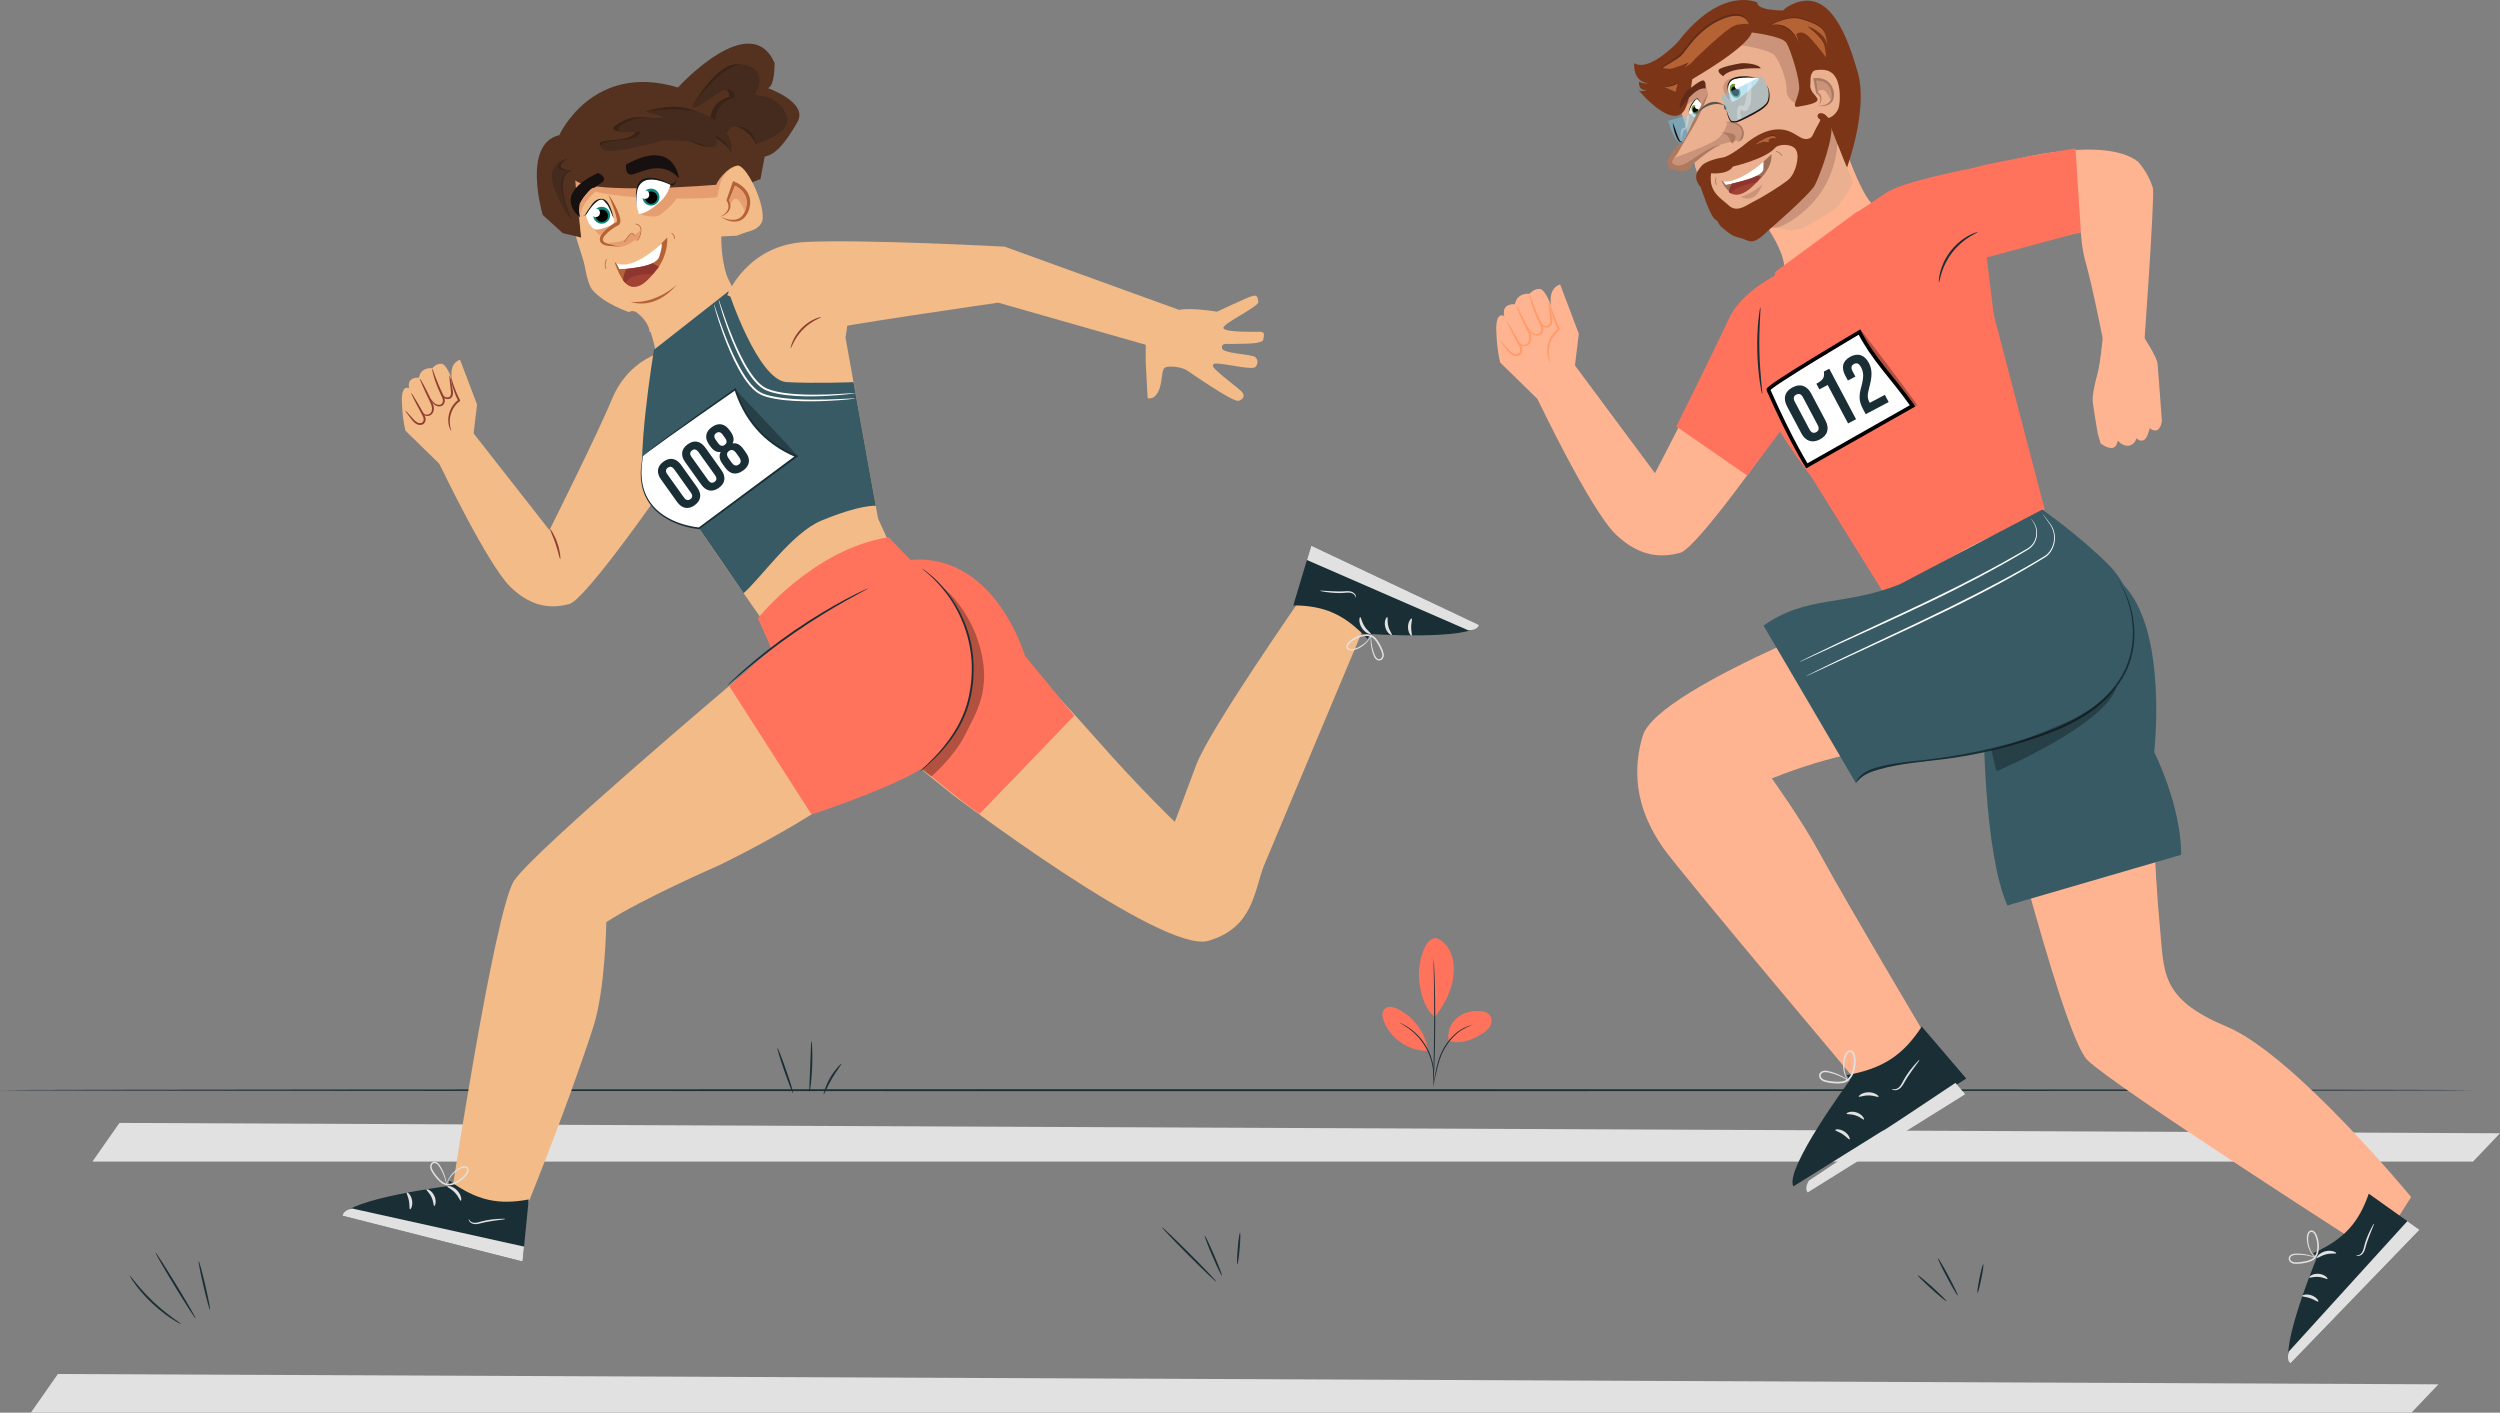<?xml version="1.0" encoding="UTF-8"?>
<svg id="Calque_1" data-name="Calque 1" xmlns="http://www.w3.org/2000/svg" viewBox="0 0 659.71 372.78">
  <rect x="0" y="0" width="659.71" height="372.78" fill="#808080" stroke="none"/>
  <defs>
    <style>
      .cls-1 {
        fill: #ff9c6a;
      }

      .cls-2 {
        fill: #54321f;
      }

      .cls-3 {
        fill: #ac7961;
      }

      .cls-4 {
        fill: #010101;
      }

      .cls-5 {
        fill: #f3bb87;
      }

      .cls-6 {
        fill: #12130f;
      }

      .cls-7 {
        fill: #ff735d;
      }

      .cls-8, .cls-9 {
        opacity: .3;
      }

      .cls-10 {
        fill: #6a973b;
      }

      .cls-11, .cls-12, .cls-9 {
        fill: #fff;
      }

      .cls-13 {
        fill: #e69e70;
      }

      .cls-12 {
        stroke: #000;
        stroke-miterlimit: 10;
      }

      .cls-14 {
        fill: #375a64;
      }

      .cls-15 {
        fill: #eab08f;
      }

      .cls-16 {
        fill: #442b1e;
      }

      .cls-17 {
        fill: #1a2e35;
      }

      .cls-18 {
        fill: #9e6d57;
      }

      .cls-19 {
        fill: #1f1411;
      }

      .cls-20 {
        fill: #0f877c;
      }

      .cls-21 {
        fill: #161110;
      }

      .cls-22 {
        fill: #a24233;
      }

      .cls-23 {
        fill: #392317;
      }

      .cls-24 {
        fill: #1a171b;
      }

      .cls-25 {
        fill: #7ac9eb;
        opacity: .5;
      }

      .cls-26 {
        fill: #b56334;
      }

      .cls-27 {
        fill: #8d352e;
      }

      .cls-28 {
        fill: #010100;
      }

      .cls-29 {
        fill: #7c3617;
      }

      .cls-30 {
        fill: #622b18;
      }

      .cls-31 {
        fill: #ffb491;
      }

      .cls-32 {
        fill: #535651;
      }

      .cls-33 {
        fill: #8d4032;
      }

      .cls-34 {
        fill: #ca937a;
      }

      .cls-35 {
        fill: #b56237;
      }

      .cls-36 {
        fill: none;
        stroke: #010100;
        stroke-linejoin: round;
        stroke-width: 2px;
      }

      .cls-37 {
        fill: #e1e1e1;
      }
    </style>
  </defs>
  <polygon class="cls-37" points="659.71 299.05 31.52 296.32 24.38 306.53 652.58 306.53 659.71 299.05"/>
  <polygon class="cls-37" points="643.47 365.3 15.28 362.58 8.14 372.78 636.34 372.78 643.47 365.3"/>
  <g id="TETE_COU" data-name="TETE + COU">
    <path class="cls-36" d="M193.26,47.52l-1.82,4.94s2.18,3.3-1.27,4.36"/>
    <polygon class="cls-5" points="151.86 62.11 154.94 71.94 154.9 63.14 151.86 62.11"/>
    <path class="cls-2" d="M178.91,23.07s19.08-20.95,25.49-6.46c0,0,.11,6.15-1.77,6.64,0,0,10.79,3.78,7.8,8.98-2.99,5.19-5.76,8.68-8.64,9.07l-1.11,5.94-45.13,17.8-2.11-2.34-4.92-1.17-5.3-4.8s-5.59-18.77,4.37-21.07c0,0,8.7-19.39,31.31-12.58Z"/>
    <path class="cls-13" d="M151.81,47.62s1.67,23.16,4.78,26.94,9.82,6.96,9.82,6.96c0,0,.53-.33,3.01,2.28,2.48,2.61,1.84,3.77,1.84,3.77,0,0,16.47,2.59,22.66-9.97,0,0-.42-.86-1.92-3.94s-2.03-9.83-1.75-11.88c0,0,8.71-.85,9.19-5.53s-2.87-12.87-5.21-12.44-4.9,3.87-5.23,4.95c0,0-32.49,2.73-37.19-1.14Z"/>
    <polygon class="cls-5" points="189.21 62.45 194.48 62.19 199.7 60.17 191.98 60.28 189.21 62.45"/>
    <path class="cls-5" d="M152.6,48.79s.11,6.9.75,13.88c.54,5.97,1.48,11.99,2.91,13.74,3.12,3.79,9.8,5.98,9.8,5.98,0,0,1.05-1.27,3.53,1.34,2.48,2.61,3.55,9.78,3.55,9.78,0,0,14.75-3.42,20.94-15.98,0,0-.42-.86-1.92-3.94-1.5-3.09-2.03-9.83-1.75-11.88,0,0,10.35.76,10.83-3.92s-4.64-14.94-6.85-14.05c-5.68,2.29-4.28,8.25-5.39,8.35-7.66.7-31.71.56-36.41-3.3Z"/>
    <path class="cls-11" d="M161.58,56.92s-2.31-9.55-7.02-.47c0,0,.41,2.68,2.03,3.85.71.51,1.65.74,2.9.33,4.09-1.35,2.09-3.71,2.09-3.71Z"/>
    <path class="cls-35" d="M160.53,51.29s.12.3.32.83c.1.26.23.58.37.94.14.36.3.77.47,1.22.16.45.35.93.52,1.45.17.51.34,1.06.46,1.62.06.28.11.56.12.82,0,.13,0,.25-.03.34-.02.1-.06.13-.06.12,0,0,0,0,0,0l-.11.05c-.09.04-.16.07-.24.11-.15.08-.3.16-.45.24-.29.17-.57.35-.84.54-.54.38-1.06.8-1.52,1.28-.23.24-.45.49-.65.76-.2.27-.38.57-.5.91-.06.17-.1.35-.11.55-.01.19.02.4.09.59.15.38.45.64.72.8.28.16.56.26.83.32.13.03.27.06.4.08l.11.02h.09c.06.01.12.02.18.02.96.08,1.76.13,2.32.16.56.03.89.04.89.04,0,0-.31-.09-.86-.22-.55-.13-1.33-.32-2.27-.51-.06-.01-.12-.02-.18-.04l-.09-.02h-.01s.03,0,.01,0h0s-.02,0-.02,0h-.04c-.11-.05-.23-.08-.34-.12-.22-.09-.45-.18-.64-.32-.19-.13-.32-.29-.37-.46-.05-.17-.02-.37.07-.59.19-.45.59-.9,1.02-1.31.43-.41.92-.8,1.43-1.15.25-.18.51-.34.78-.5.13-.08.26-.15.39-.22.06-.03.13-.07.19-.09l.1-.05c.07-.03.14-.07.2-.12.12-.09.22-.22.28-.34.06-.12.1-.24.12-.34.04-.22.04-.41.03-.59-.03-.36-.1-.68-.18-.98-.17-.61-.39-1.16-.62-1.67-.23-.51-.46-.99-.69-1.41-.23-.43-.44-.82-.65-1.15-.2-.34-.38-.63-.54-.86-.31-.47-.5-.73-.5-.73Z"/>
    <path class="cls-35" d="M168.24,63.45c.29-.14.58-.7.86-1.7.25-.86.2-1.55-.14-2.05-.44-.63-1.19-.7-1.22-.7l-.02.19s.7.06,1.08.62c.31.44.34,1.08.11,1.88-.41,1.41-.71,1.59-.82,1.6-.11,0-.19-.14-.19-.15l-.17.08s.14.27.38.25c.04,0,.08-.02.13-.04Z"/>
    <path class="cls-35" d="M191.12,57.59c.34.12.68.22,1.03.29.34.07.69.12,1.04.13.34,0,.69,0,1.01-.08.33-.07.64-.18.92-.35.28-.16.53-.38.74-.62.22-.24.39-.53.55-.82.07-.15.14-.29.2-.45l.09-.25.05-.13.03-.11c.05-.16.1-.32.13-.49l.06-.25c.02-.08.03-.16.04-.25.05-.33.06-.66.05-.99-.01-.33-.07-.65-.16-.96-.09-.31-.22-.61-.37-.89-.32-.57-.76-1.08-1.28-1.51-.26-.21-.53-.42-.82-.6-.14-.09-.29-.18-.44-.25-.15-.08-.31-.16-.44-.21l.58-.26c-.29.74-.58,1.47-.87,2.21l-.9,2.2-.02-.27c.05.11.11.22.15.34.04.12.09.23.12.35.04.12.07.24.09.36.03.12.03.25.05.38,0,.13,0,.25,0,.38,0,.13-.03.25-.06.37l-.05.18-.07.18c-.05.11-.11.23-.17.33-.06.11-.13.21-.21.3-.07.1-.16.18-.24.27-.17.17-.36.32-.55.45-.19.13-.4.25-.61.35-.21.1-.42.19-.65.25.32.16.66.29,1,.41ZM191.25,56.41c.17-.15.32-.31.45-.48.07-.09.13-.17.19-.27.06-.09.11-.19.15-.28.05-.1.08-.2.11-.29l.04-.15.03-.15c.01-.1.02-.2.02-.31,0-.1-.01-.2-.02-.31-.02-.1-.03-.2-.07-.3-.03-.1-.06-.2-.1-.3-.03-.1-.09-.19-.13-.29-.05-.09-.11-.18-.16-.28l-.07-.13.05-.15.76-2.25c.26-.75.52-1.49.78-2.24l.15-.43.43.17c.39.15.71.32,1.04.52.33.2.64.41.94.66.3.24.58.51.83.81.26.29.48.62.67.97.19.35.35.71.45,1.1.1.38.17.78.17,1.17.01.39-.02.79-.09,1.17-.02.1-.03.19-.05.28l-.07.28c-.04.19-.11.37-.17.55l-.02.07v.03s-.02.03-.02.03v.02s-.06.12-.06.12l-.11.25c-.08.17-.18.36-.27.52-.2.33-.43.65-.71.93-.28.28-.61.52-.96.69-.36.17-.75.27-1.13.32-.38.04-.77.04-1.14-.02-.37-.05-.73-.15-1.08-.27-.35-.12-.68-.27-1.01-.44-.32-.17-.64-.36-.93-.58.41-.21.79-.47,1.12-.77Z"/>
    <path class="cls-35" d="M178.13,63.05c-.16-1.47-.89-1.59-.92-1.59l-.03.19s.62.12.76,1.42l.19-.02Z"/>
    <path class="cls-35" d="M159.82,70.97l.17-.08c-.52-1.06.12-2.4.13-2.41l-.17-.08c-.03.06-.68,1.43-.13,2.58Z"/>
    <path class="cls-21" d="M179.14,47.07s-1-10.8-13.92-3.66c0,0-.41,2.59,1.28,2.66,1.69.07,8.03-4.42,12.65,1Z"/>
    <path class="cls-35" d="M178.71,75.02s-5.35,5.24-12.22,4.62c0,0,6.03,2.61,12.22-4.62Z"/>
    <path class="cls-24" d="M161.93,57.63s-.82-4.66-2.8-5.11c-1.49-.34-2.51.82-2.84,1.27-1.62,2.24-1.76,2.65-1.76,2.65,0,0-.27.97-1.7.39,0,0,1.41.73,2.16-.61.82-1.49,3.29-4.53,4.37-3.24,1.12,1.33.96.67,2.57,4.66Z"/>
    <circle class="cls-20" cx="158.77" cy="56.8" r="2.24"/>
    <circle class="cls-28" cx="158.81" cy="56.94" r="1.62"/>
    <circle class="cls-11" cx="157.2" cy="56.17" r="1.11"/>
    <path class="cls-23" d="M163.23,36.79c4.63-.52,4.47-2.16,4.47-2.16,0,0-10.78.95-3.22-2.77,2.12-1.04,4.46-1.15,6.75-.76h0c1.85.27,3.27.08,4.29-.22-2.96-.92-5.1-1.45-5.1-1.45,8.12-2.68,13.53-.68,17.01,2.29.03-.32.06-.66.12-1.03.48-3.16,2.74-4.55,4.98-5.14-.16-1.61-1.29-3.81-5.69-.24-4.67,3.8-3.89,2.27-3.89,2.27,0,0,6.26-11.11,11.8-10.62,5.54.49,4.12,5.84,4.12,5.84l-1.22,2.38c1.05-.14,5.53-.43,8.24,4.4,3.08,5.5-6.44,8.39-6.44,8.39,0,0-1.6-3.7-5.32-4.66-2.54-.66-3.37,1.07-3.56,1.44,0,0-.1.06-.27.15,1.97,2.79,2.7,5.38,2.7,5.38-.81-1.67-2.94-3.26-5.59-4.68.75,2.01.88,4.27-3.6,2.4-1.77-.74-3.27-1.18-4.52-1.43l-5.46.33s-13.71,3.92-15.03,2.07c-1.32-1.85-.17-1.66,4.45-2.18Z"/>
    <path class="cls-16" d="M164.6,36.92c4.63-.52,4.47-2.16,4.47-2.16,0,0-10.78.95-3.22-2.77,2.12-1.04,4.46-1.15,6.75-.76h0c1.85.27,2.18-.04,3.2-.34-2.96-.92-5.21-1.42-5.21-1.42,8.18-1.31,14.73-.59,18.21,2.38.03-.32.06-.66.12-1.03.48-3.16,2.74-4.55,4.98-5.14-.16-1.61-1.13-3.61-5.69-.24-6.67,4.94-5.26,2.13-5.26,2.13,0,0,7.63-10.97,13.17-10.49,5.54.49,4.12,5.84,4.12,5.84l-1.22,2.38c1.05-.14,5.53-.43,8.24,4.4,3.08,5.5-7.86,8.14-7.86,8.14,0,0-.18-3.44-3.89-4.41-2.54-.66-3.37,1.07-3.56,1.44,0,0-.1.06-.27.15,1.97,2.79,1.27,5.04,1.27,5.04-.81-1.67-1.51-2.92-4.16-4.34.75,2.01.88,4.27-3.6,2.4-1.77-.74-3.01-.71-4.27-.96l-5.71-.14s-14.96,4.19-16.28,2.35c-1.32-1.85,1.08-1.94,5.7-2.46Z"/>
    <path class="cls-23" d="M149.69,41.91s-5.39.95-2.89,8.15c2.49,7.2,3.89,7.39,3.89,7.39,0,0-4.98-10.84.06-12.37.59-.18-5.72-.03-1.05-3.17Z"/>
    <path class="cls-11" d="M168.55,56.44s-4.47-13.1,8.44-7.93c0,0-.62,3.23-3.57,5.43-1.25.93-2.24,3.24-4.87,2.5Z"/>
    <path class="cls-24" d="M168.55,56.44s-4.01-13.6,8.75-7.49c0,0,.92.08,1.31-1.8,0,0-.47,1.58-1.54,1.31s-12.22-6.51-8.51,7.98Z"/>
    <circle class="cls-20" cx="171.79" cy="52.01" r="2.24"/>
    <circle class="cls-28" cx="171.84" cy="52.15" r="1.62"/>
    <circle class="cls-11" cx="170.22" cy="51.37" r="1.11"/>
    <path class="cls-21" d="M153.11,57.34s-8.1-5.71,4.68-11.7c0,0,2.3.9,1.43,2.15-.87,1.25-7.93,3.72-6.11,9.55Z"/>
    <path class="cls-13" d="M157.91,49.92s-4.48,3.31-4.73,6.84l-.24-2.93s2.7-4.59,3.84-4.26l1.14.34Z"/>
    <path class="cls-13" d="M169.06,60.66s-.27,2.16-.88,2.6c-.39.28-.13-.26-.46-.02-1.31.94-2.5,1.75-3.92,1.82-.44.02-1.85-.25-2.58-.61-1.57-.78.8.05,4.07-1.31.26-.11.46-1.09,1.46-1.49.3-.15.51.47.42.53.63-.4,1.27-.9,1.88-1.52Z"/>
    <path class="cls-35" d="M164.8,63.87l1.19-1.58c.35-.47.66-.69.88-.64.26.06.39.5.42.67l.19-.03s-.13-.72-.56-.82c-.31-.07-.66.16-1.08.71l-1.19,1.58.15.11Z"/>
    <path class="cls-13" d="M193.98,49.04l-1.58,3.8s.47,1.12.34,1.59c0,0,.1-1.37,1.16-1.97s2.65,3.27,2.65,3.27c0,0,2.01-4.44-2.57-6.69Z"/>
    <path class="cls-13" d="M175.65,51.96l-.38.29-.05.04-.06.05s-3.94,4.12-6.61,4.11c0,0,4.09,1.3,5.52.32,1.44-.98,4.73-3.92,4.42-4.64s-2.84-.16-2.84-.16Z"/>
    <path class="cls-13" d="M161.33,59.39c.08-.05-3.4,1.65-4.5,1.08,0,0,1.2,1.76,1.75,1.63,0,0,.9-1.61,2.75-2.71Z"/>
    <path class="cls-16" d="M148.92,42.07s-5.32,1.27-2.4,8.31c2.92,7.04,4.32,7.14,4.32,7.14,0,0-5.62-10.52-.69-12.35.58-.22-5.71.31-1.24-3.1Z"/>
    <g id="BOUCHE">
      <path class="cls-35" d="M176.07,62.66s-9.18,10.31-13.88,6.49c0,0,1.85,6.38,4.68,6.5,2.83.12,9.54-5.47,9.2-12.99Z"/>
      <path class="cls-22" d="M173.43,70.52s-7.52-4.22-9.02,3.37c0,0,.05.09.16.23.68.92,3.55,4.01,7.97-2.24.29-.41.59-.87.9-1.36Z"/>
      <path class="cls-11" d="M162.63,69.45l.8,1.55s9.5-.08,10.53-3.28c1.11-3.43.52-3.44.52-3.44,0,0-7.28,7.25-11.85,5.16Z"/>
      <path class="cls-27" d="M172.18,72.36s-5.78-.5-7.11,2.33l-.5-.57s-.38-.93.69-3.12c0,0,5.69-.66,6.97-1.57l1.64.99-1.69,1.95Z"/>
    </g>
  </g>
  <path class="cls-17" d="M652.7,287.68c0,.14-146.12.26-326.33.26s-326.37-.12-326.37-.26,146.09-.26,326.37-.26,326.33.12,326.33.26Z"/>
  <g>
    <path class="cls-17" d="M47.82,349.42c-.03.05-.98-.41-2.42-1.35-1.44-.93-3.34-2.35-5.25-4.14-1.9-1.8-3.44-3.61-4.45-4.99-1.01-1.38-1.54-2.3-1.49-2.34.07-.05.7.8,1.78,2.11,1.08,1.31,2.63,3.06,4.51,4.84,1.88,1.77,3.73,3.22,5.1,4.22,1.37,1,2.25,1.58,2.21,1.65Z"/>
    <path class="cls-17" d="M51.61,347.91c-.12.07-2.59-3.75-5.51-8.54-2.92-4.79-5.19-8.74-5.06-8.82.12-.07,2.59,3.75,5.51,8.54,2.92,4.79,5.19,8.74,5.06,8.81Z"/>
    <path class="cls-17" d="M55.42,345.65c-.14.03-.92-2.81-1.75-6.36-.83-3.55-1.38-6.45-1.24-6.48.14-.03.92,2.81,1.75,6.36.83,3.54,1.38,6.45,1.24,6.48Z"/>
    <path class="cls-17" d="M320.96,338.22c-.1.1-3.39-3.03-7.35-6.99-3.96-3.97-7.08-7.26-6.98-7.36.1-.1,3.39,3.03,7.35,6.99,3.96,3.96,7.08,7.26,6.98,7.36Z"/>
    <path class="cls-17" d="M322.45,336.66c-.13.06-1.25-2.26-2.51-5.18-1.25-2.92-2.16-5.33-2.03-5.39.13-.06,1.25,2.26,2.51,5.18,1.25,2.92,2.16,5.33,2.03,5.39Z"/>
    <path class="cls-17" d="M326.52,333.6c-.14-.01-.1-1.88.09-4.18.19-2.29.47-4.14.61-4.13.14.01.1,1.88-.09,4.18-.19,2.29-.47,4.14-.61,4.13Z"/>
    <path class="cls-17" d="M513.6,343.33c-.1.11-1.86-1.33-3.94-3.21-2.08-1.88-3.69-3.49-3.59-3.6.1-.11,1.86,1.33,3.94,3.21,2.08,1.88,3.69,3.49,3.59,3.6Z"/>
    <path class="cls-17" d="M516.62,341.86c-.13.07-1.4-2.08-2.85-4.79-1.45-2.72-2.52-4.97-2.39-5.04s1.4,2.08,2.85,4.79c1.45,2.72,2.52,4.97,2.39,5.04Z"/>
    <path class="cls-17" d="M521.84,341.14c-.14-.03.08-1.74.5-3.82.42-2.08.87-3.75,1.01-3.72s-.08,1.74-.5,3.83c-.42,2.08-.87,3.75-1.01,3.72Z"/>
  </g>
  <g>
    <path class="cls-7" d="M379.2,247.59c1.81.79,3.14,2.46,3.81,4.32.67,1.86.73,3.89.51,5.85-.43,3.8-2.59,7.63-4.91,10.66-3.2-2.79-3.93-7.65-4.15-10.15-.34-3.94,1.42-11.26,4.74-10.68"/>
    <path class="cls-7" d="M382.32,274.68c-.51-2.15.38-4.5,2.03-5.96,1.65-1.47,3.95-2.09,6.15-1.92,1.02.08,2.12.37,2.7,1.21.54.78.48,1.87.04,2.72-.44.84-1.21,1.48-2.01,1.98-2.77,1.74-5.77,2.91-8.9,1.97"/>
    <path class="cls-17" d="M378.22,286.32s.02-.28.11-.78c.1-.55.23-1.26.39-2.11.35-1.76.81-4.28,2.18-6.73,1.35-2.44,3.24-4.24,4.83-5.13.79-.46,1.48-.73,1.97-.87.24-.08.44-.11.57-.14.13-.03.2-.04.2-.03.02.06-1.11.27-2.64,1.21-1.54.92-3.36,2.7-4.69,5.1-1.34,2.4-1.82,4.89-2.23,6.64-.19.88-.35,1.6-.47,2.09-.12.49-.2.76-.22.76Z"/>
    <path class="cls-17" d="M378.34,253.29s.02.12.04.34c.01.25.03.58.06.98.05.85.1,2.08.14,3.6.1,3.04.18,7.24.16,11.89-.02,4.64-.13,8.85-.26,11.89-.06,1.52-.12,2.75-.18,3.6-.03.4-.05.73-.07.98-.02.22-.03.34-.04.34s-.01-.12-.01-.34c0-.25,0-.58.01-.98.02-.88.05-2.11.09-3.6.07-3.04.16-7.24.18-11.88.02-4.64-.03-8.84-.08-11.88-.02-1.49-.04-2.72-.06-3.6,0-.4,0-.73,0-.98,0-.22,0-.34.02-.34Z"/>
    <path class="cls-7" d="M376.79,276.99c-.73-4.59-3.82-8.74-8.01-10.75-1.07-.51-2.46-.85-3.34-.05-.88.8-.68,2.22-.25,3.33,1.79,4.6,6.6,7.84,11.53,7.79"/>
    <path class="cls-17" d="M369.29,269.84s.25.09.68.3c.22.1.48.23.77.41.29.18.63.35.98.61.35.25.74.51,1.12.84.4.31.78.68,1.19,1.08.79.81,1.58,1.78,2.26,2.9.67,1.13,1.15,2.28,1.49,3.36.15.55.3,1.06.38,1.56.11.49.15.96.19,1.38.06.42.04.81.05,1.15.02.34,0,.63-.03.87-.03.48-.06.74-.08.74-.06,0,.05-1.06-.14-2.73-.06-.42-.11-.88-.22-1.36-.09-.49-.24-1-.39-1.53-.35-1.06-.83-2.19-1.48-3.29-.67-1.1-1.44-2.06-2.2-2.86-.39-.39-.77-.77-1.15-1.08-.37-.33-.74-.6-1.08-.86-1.37-.98-2.34-1.42-2.31-1.48Z"/>
  </g>
  <path class="cls-17" d="M205.16,276.59c.14-.05,1.17,2.56,2.3,5.83,1.14,3.27,1.95,5.96,1.81,6-.14.05-1.17-2.56-2.31-5.83-1.14-3.27-1.95-5.96-1.81-6Z"/>
  <path class="cls-17" d="M214.14,274.78c.14,0,.33,2.98.18,6.67-.14,3.68-.56,6.65-.7,6.63-.15-.01.04-2.99.18-6.65.14-3.67.19-6.64.34-6.65Z"/>
  <path class="cls-17" d="M222.03,280.73c.12.1-1.22,1.7-2.5,3.91-1.29,2.2-2.02,4.16-2.17,4.11-.13-.03.39-2.11,1.72-4.37,1.31-2.27,2.86-3.74,2.95-3.65Z"/>
  <g id="TETE">
    <g id="VISAGE">
      <path class="cls-31" d="M494.69,54.25s-2.17-.12-6.99-13.04c-2.56,6.31-21.06,19.23-21.06,19.23,0,0,7.25,10.45,2.8,13.7-.83,7.43,1.16,2.5,1.16,2.5l6.06-3.5,7.42-2.32s6.56-2.73,6.57-2.86,3.96-2.88,3.96-2.88l1.29-1.95-1.22-8.89Z"/>
      <path class="cls-15" d="M472.08,8.36l-12.56.33s-8.93,9.56-13.01,12.23c0,0-3.1,7.56-2.6,9.47.34,1.28,1.21,3.7,1.42,4.93-1.63,2.88-4.15,7.29-4.44,7.43-.42.21.6,1,.6,1,0,0,3.64.71,5.54-1.04.09-.09.31,1.75.41,1.66,2.62,7.91,7.75,18.6,14.37,17.43,9.57-1.7,16.92-16.02,16.92-16.02,0,0,3.95-9.73,2.8-14.63-1.15-4.9-2.81-6.47-2.81-6.47l-6.65-16.32Z"/>
      <path class="cls-34" d="M444.4,29.27s.06-1.02,1.04-1.82c1.94-1.56,2.98-.78,2.98-.78l.6,1.34,1.69-3.15s-.37-2.42-1.19-2.73-4.96,4.23-4.96,4.23l-.17,2.9Z"/>
      <path class="cls-34" d="M457.83,20.75s-2.2-.4-2.92,1.49,1.33,4.09,1.33,4.09l1.59-5.57Z"/>
      <path class="cls-29" d="M487.36,44.32s5.69-15.35,2.89-25.16c-2.8-9.81-7.33-21.73-16.31-18.43-8.99,3.3-.36,8.43-.36,8.43l3,12.58,3.21-1.23,2.6,14.61,4.98,9.2Z"/>
      <path class="cls-34" d="M481.98,30.57l6.86,17.66s-10.48,12.24-21.14,11.86l-1.6-3.69,11.43-10.31,4.45-15.53Z"/>
      <path class="cls-15" d="M477.75,22.62s-.5-3.92,1.54-4.13c2.04-.21,3.93-.15,5.19,2.07,1.26,2.22,1.15,6.12.76,7.69s-2.04,3.04-3.25,2.92-2.08-1.46-2.08-1.46l-2-6.56-.16-.53Z"/>
      <path class="cls-11" d="M456.85,26.58s-1.92-4.11.17-5.43c1.74-1.1,6.63-1.02,7.13-.42s-5.33,5.9-7.15,6.2l-.15-.34Z"/>
      <path class="cls-11" d="M448.98,27.68s-.91-2.05-1.46-1.46-2.06,2.95-1.84,3.43c.24.54,1.71,1.66,1.5,1.28l1.81-3.25Z"/>
      <g>
        <ellipse class="cls-10" cx="457.87" cy="24" rx="1.3" ry="1.94" transform="translate(28.34 184.4) rotate(-23.48)"/>
        <ellipse class="cls-4" cx="457.9" cy="24.12" rx=".96" ry="1.3" transform="translate(28.3 184.42) rotate(-23.48)"/>
        <circle class="cls-11" cx="458.64" cy="22.76" r=".85"/>
      </g>
      <g>
        <ellipse class="cls-10" cx="447.35" cy="29.03" rx=".89" ry="1.32" transform="translate(25.47 180.63) rotate(-23.48)"/>
        <ellipse class="cls-4" cx="447.38" cy="29.11" rx=".65" ry=".88" transform="translate(25.44 180.64) rotate(-23.48)"/>
        <circle class="cls-11" cx="447.88" cy="28.18" r=".58"/>
      </g>
      <path class="cls-6" d="M456.45,25.66s-.97-2.83-.43-3.62c.31-.45.42-1.95,4.49-1.91.98,0,2.06.25,3.57.45,0,0-5.02-.45-6.84.49-.98.51-1.8,1.97-.8,4.59Z"/>
      <path class="cls-6" d="M445.62,29.81s.22-1.64,1.9-3.58c0,0,.35-.24.7.23s.45.6.45.6v-.14s-.36-.6-.66-.9c-.49-.49-2.53,2.13-2.37,3.8Z"/>
      <path class="cls-34" d="M459.22,11.9s7.82,1.1,9.14,2.8,3.26,6.52,3.09,8.94,2.37,3.64,2.37,3.64h0l1.11-1.65.31-4.18-1.41-5.21-1.53-5.02-4.8-2.64-3.3-.84-1.4.02-3.57,4.15Z"/>
      <path class="cls-34" d="M481.92,24.36c.95,1.36,1.18,2.12,1.18,2.12,0,0,1.24-2.07.68-2.68s-3.44-3.46-4.33-3.15-.62,1.74-.62,1.74l.76,1.84s1.39-1.24,2.34.13Z"/>
      <path class="cls-3" d="M480.61,27.89c.25-.04.5-.1.75-.17.24-.07.48-.16.7-.28.22-.12.42-.25.6-.41.18-.16.33-.35.44-.55.11-.21.19-.43.24-.67.05-.24.05-.48.04-.73-.01-.12-.02-.24-.04-.37l-.03-.2-.02-.1-.02-.08c-.03-.12-.05-.25-.1-.37l-.05-.18c-.02-.06-.04-.12-.07-.18-.09-.24-.2-.46-.33-.67-.13-.21-.28-.4-.45-.58-.17-.18-.36-.33-.56-.46-.4-.26-.87-.44-1.34-.54-.24-.05-.48-.09-.73-.1-.12,0-.24-.01-.37-.01-.12,0-.25,0-.35.01l.27-.38c.09.59.18,1.17.26,1.76l.24,1.77-.11-.17c.07.06.15.11.22.17.07.06.14.12.2.19.07.07.13.13.19.21.06.07.11.15.17.23.05.08.1.16.13.25.04.09.07.18.1.27l.03.14.02.14c0,.09.02.19.01.28,0,.09,0,.18-.02.27-.01.09-.03.18-.05.26-.04.17-.11.34-.18.49-.07.16-.16.3-.25.44-.1.14-.2.27-.31.39.26,0,.52-.04.77-.08ZM480.25,27.07c.05-.16.09-.32.11-.48.01-.08.02-.16.02-.24,0-.08,0-.16,0-.24,0-.08-.02-.16-.04-.23l-.03-.11-.04-.11c-.03-.07-.06-.14-.1-.21-.03-.07-.08-.13-.12-.19-.05-.06-.09-.12-.15-.18-.05-.06-.11-.11-.17-.16-.06-.05-.12-.09-.19-.14-.06-.04-.13-.08-.2-.13l-.09-.06-.02-.11-.35-1.75c-.11-.58-.22-1.17-.33-1.75l-.06-.34.33-.04c.3-.04.56-.04.84-.03.28.01.55.05.83.1.27.06.55.14.81.24.27.1.53.24.77.4.24.16.48.35.68.57.2.22.39.46.54.71.15.26.27.53.37.8.02.07.05.14.07.21l.06.21c.04.14.06.28.09.42v.05s.02.03.02.03v.02s0,.01,0,.01v.1s.04.2.04.2c.01.14.02.3.02.44,0,.29-.03.58-.11.87-.08.28-.19.56-.35.8-.16.24-.36.44-.59.61-.22.17-.47.3-.72.39-.25.1-.51.16-.77.21-.26.04-.53.06-.79.07-.26,0-.53-.01-.79-.05.18-.28.32-.59.42-.9Z"/>
      <path class="cls-3" d="M468.7,39.83c1.54.46,1.53,1.27,1.53,1.31h-.21s0-.69-1.38-1.11l.06-.2Z"/>
      <path class="cls-3" d="M452.77,46.79c-.49,1.54.19,1.98.22,2l.11-.18s-.56-.39-.13-1.76l-.2-.06Z"/>
      <path class="cls-34" d="M459.4,51.96s3.99-1.43,5.68-3.37c0,0-1.6,5.46-5.68,3.37Z"/>
      <path class="cls-3" d="M455.35,32.17s.14-.02.37-.04c.24-.02.58-.03,1,0,.41.03.9.09,1.41.27.51.17,1.05.48,1.44.98.19.25.35.54.44.83.03.07.04.15.06.22l.03.11.02.11c.02.13.04.25.05.38,0,.14,0,.29,0,.42-.01.14-.03.27-.05.4-.03.13-.07.26-.11.38-.06.12-.09.23-.16.34-.06.11-.13.2-.21.29-.07.09-.16.16-.23.22-.17.11-.33.18-.47.21-.14.03-.24.02-.31.01-.07,0-.11-.02-.11-.02v-.09s.03-.01.08-.04c.05-.03.13-.08.21-.15.08-.07.16-.17.23-.28.06-.12.12-.25.15-.42.02-.08.03-.17.04-.26,0-.09.01-.19.02-.29,0-.1,0-.21,0-.31-.01-.11,0-.21,0-.32,0-.12-.02-.25-.02-.38,0-.11,0-.22-.02-.33-.03-.22-.1-.43-.21-.63-.23-.39-.63-.69-1.06-.9-.43-.21-.87-.35-1.25-.44-.39-.09-.72-.13-.95-.15-.23-.02-.37-.03-.37-.03v-.09Z"/>
      <path class="cls-25" d="M440.18,31.92l3.65-1.16.59.03,3.73-1.59s-3.84,8.35-4.24,8.57-1.86.27-3.72-5.84Z"/>
      <path class="cls-19" d="M441.42,32.39s.17.36.38.92c.11.28.23.6.35.95.12.35.26.72.39,1.09.06.19.13.37.2.55.07.18.13.36.2.52.07.17.14.33.21.47.07.14.15.27.23.35.02.03.04.03.05.04.03.01.06.02.1.04.06.02.12.05.18.07.11.04.21.07.29.09.08.02.15.03.19.03.05,0,.07-.01.07-.01,0,0-.02.02-.06.04-.05.02-.12.03-.21.03-.09,0-.2,0-.32-.01-.06,0-.13-.02-.2-.03-.03,0-.07-.01-.11-.02-.04-.02-.1-.03-.14-.06-.16-.1-.26-.24-.37-.39-.1-.15-.19-.31-.28-.48-.08-.17-.17-.35-.24-.53-.07-.18-.15-.37-.22-.56-.06-.19-.12-.38-.19-.57-.06-.19-.11-.37-.16-.55-.1-.36-.17-.7-.22-1-.11-.59-.14-.99-.14-.99Z"/>
      <path class="cls-9" d="M445.11,30.62s.16,3.25-.88,3.17-.71,3.54-.71,3.54l.75-3s.14.22.6-.26.96-3.76.96-3.76l-.73.32Z"/>
      <path class="cls-34" d="M441.7,41.73s9.25-3.37,11.37-4.94,2.76-4.43,2.76-4.43c0,0,5.64.13,3.3,4.58,0,0-5.57,1.05-6.76,1.98s-7.64,4.67-8.31,4.8-4.25.93-2.36-2Z"/>
      <path class="cls-3" d="M453.79,35.02s4.89-.42,4.13,1.59-1.06,1.17-1.65-.22-2.48-1.38-2.48-1.38Z"/>
      <path class="cls-3" d="M450.72,24.87s-.05.13-.13.38c-.09.25-.22.61-.4,1.06-.18.45-.4,1-.67,1.63-.26.63-.58,1.32-.94,2.08-.36.75-.75,1.57-1.2,2.41-.45.84-.98,1.71-1.53,2.6-.55.89-1.1,1.82-1.64,2.77-.14.24-.27.48-.41.72-.13.24-.27.48-.41.72l-.41.73-.45.72c-.07.12-.16.24-.25.35l-.27.35c-.07.1-.18.21-.25.31-.08.1-.14.2-.21.31-.13.21-.22.43-.24.63-.02.2.02.36.12.5.21.28.69.45,1.15.5.47.05.95,0,1.4-.14.43-.12.85-.36,1.27-.61.41-.25.82-.51,1.22-.77.79-.52,1.54-1.02,2.25-1.48.71-.45,1.36-.85,1.97-1.18.6-.33,1.14-.59,1.61-.77.47-.18.85-.27,1.12-.3.14,0,.24-.01.31,0,.07,0,.11,0,.11,0v.09s-.04,0-.1.01c-.06,0-.16.03-.28.06-.24.07-.59.21-1,.45-.41.24-.9.56-1.45.94-.55.39-1.16.84-1.82,1.34-1.14.86-3.13,2.58-2.55,2.08-.43.95-.17.85-.62,1.12-.44.26-.98.54-1.57.68-.56.14-1.79-.15-2.39-.23-.3-.04-1.05-.22-1.34-.35-.29-.13-.41-.52-.62-.83-.11-.15-.07-1.04-.11-1.22-.03-.19.13-.24.16-.41.07-.35.33-.73.51-.98.09-.12.09-.4.2-.51.11-.12.12-.15.22-.27l.09-.38c.09-.1.36-.25.44-.36.69-.85,1.04-.86,1.59-1.79.05-.09.68.04.77-.12.16-.28.34-.61.43-.76.13-.24.26-.47.38-.71.24-.48.47-.96.69-1.43.43-.95.83-1.87,1.25-2.73.41-.86.84-1.65,1.22-2.4.39-.73.75-1.41,1.08-2,.33-.59.62-1.11.86-1.53.24-.42.44-.75.58-.97.14-.22.21-.34.21-.34l.08.04Z"/>
      <path class="cls-32" d="M447.6,30.14c.86-1.23,3.74-4.78,7.09-2.55,0,0,0,0,0,0,.01,0,.3.15.4.16s.2.13.3.39.32.58.19.65-.31.34-.44.08-.24-.56-.2-.76-.06-.3-.06-.3c0,0-3.33-1.73-7.23,2.38-.03.03-.09,0-.06-.05Z"/>
      <path class="cls-25" d="M454.16,25.38l6.35-3.11,4.3-2.11s2.82,3.56,1.73,5.94-1.8,2.87-4.4,4.18-4.4,2.22-5.03,1.88-2.94-6.78-2.94-6.78Z"/>
      <path class="cls-19" d="M455.51,28.74s.08.3.24.81c.08.25.18.56.32.91.14.34.3.73.54,1.1.12.18.28.36.45.41.05.01.07.01.13,0,.06,0,.12-.01.19-.01.14,0,.28,0,.4.02.23.02.46-.05.71-.15.25-.1.5-.21.76-.34.51-.25,1.03-.53,1.57-.8.53-.28,1.07-.56,1.61-.85.54-.29,1.07-.58,1.57-.9.51-.31,1-.63,1.42-.99.42-.36.8-.75.99-1.2.04-.11.09-.25.12-.36.04-.11.07-.23.09-.35.05-.23.08-.47.1-.69.06-.9-.07-1.66-.23-2.16-.04-.13-.08-.24-.11-.34-.04-.1-.07-.18-.1-.24-.06-.13-.1-.2-.1-.2,0,0,.04.06.12.19.07.12.18.31.27.56.1.25.2.57.28.94.07.37.13.8.12,1.27,0,.23-.02.48-.06.73-.02.13-.04.25-.08.39-.03.14-.07.24-.11.38-.2.54-.6.99-1.03,1.38-.89.78-1.96,1.4-3.04,1.99-.54.29-1.09.57-1.62.84-.54.27-1.07.53-1.6.77-.26.12-.53.23-.8.32-.13.05-.27.09-.42.12-.14.03-.3.04-.44.02-.14-.01-.26-.03-.37-.03-.05,0-.12,0-.19,0-.02,0-.08,0-.12,0-.04,0-.08-.02-.12-.03-.15-.06-.26-.16-.35-.25-.09-.1-.16-.2-.22-.31-.24-.42-.37-.82-.48-1.18-.11-.36-.18-.68-.24-.94-.11-.52-.15-.83-.15-.83Z"/>
      <path class="cls-9" d="M458.53,31.59s-.55-3.03.45-3.65,1.02.84,1.48-.74.81-5.3.81-5.3l.89-.43s.06,5.26-.27,5.94-.73,2.52-1.99,1.75-.39,2.03-.39,2.03"/>
      <path class="cls-18" d="M467.46,40.72s-8.92,8.8-13.18,7c0,0,1.48,3.75,4.12,3.33s9.46-5.27,9.06-10.33Z"/>
      <path class="cls-22" d="M464.72,46.64s-6.88-1.56-8.54,3.96c0,0,.05.05.14.13.6.52,3.18,2.14,7.51-2.99.29-.34.58-.71.88-1.11Z"/>
      <path class="cls-11" d="M454.67,47.85l.7.93s9.86-1.68,9.95-4.17c.08-2.49.04-1.99.04-1.99,0,0-6.48,5.85-10.68,5.23Z"/>
      <path class="cls-27" d="M463.49,48.14s-5.38.7-6.72,2.9l-.45-.3s-.33-.57.75-2.29c0,0,5.35-1.23,6.58-2.09l1.07.28-1.23,1.5Z"/>
      <path class="cls-15" d="M484.88,38.04s3.16,8.01,3.91,9.39-4.43,7.72-4.43,7.72l-8.52,5.06-3.32.61-2.76-.52-.61-.23s14.33-5.18,15.72-22.03Z"/>
    </g>
    <path id="BARBE" class="cls-29" d="M479.64,30.75c.25,1.14,1.36.07.07,2.24-1.29,2.17-1.31,3.27-2.34,3.57-1.03.31-1.61.1-3.06-.76-1.45-.86-6.04-4.49-14.49,2.78,0,0-3.67,2.77-5.09,2.95s-4.82,1.09-5.72,2.25-2.61,2.7-.17,5.74c0,0,2.44,7.53,3.7,8.31s.51,1.12,2.17,2.45c1.66,1.33,2.15,1.91,4.19,2.42s2.71,1.38,4.17.82,3.27-2.44,3.27-2.44c0,0,11.29-9.72,12.59-12.25,1.3-2.53,5.49-13.58,4.12-16.66-1.38-3.07-3.64-2.57-3.39-1.43ZM471.87,47.47c-1.93,1.57-7.13,4.77-8.9,5.61-1.81.86-4.51,3.22-6.73,1.18-2.21-2.04-5.44-3.62-4.7-8.55,0,0,4.36.52,5.76-1.77,0,0,8.53-1.91,11.18-4.98.81-.93,4.43-1.21,5.47.61,1.04,1.82-.15,6.33-2.08,7.9Z"/>
    <g id="CHEVEUX">
      <path class="cls-29" d="M463.73.67s-9.35-4.62-20.93,10.36c0,0-7.63,8.17-11.55,5.61,0,0-.52,4.43,3.13,5.25,3.65.82,6.78-1.35,6.78-1.35,0,0-6.63,2.52-8.64.97,0,0-.34,2.59,1.97,2.2,0,0-.98.65-2.06.13,0,0,9.64,11.66,12.52,4.3,1.17-2.98,1.6-7.25,1.6-7.25,0,0,14.36-8.15,15.73-12.32,0,0,7.97.95,9.1,2.7s3.75,10.04,3.36,12.51-2.1,4.7-.29,4.38,5.85-.9,5.08-2.21-2.12-1.9-1.8-4.15-4.59-19.04-4.59-19.04c0,0-9.53.46-9.42-2.09Z"/>
      <path class="cls-30" d="M454.13,4.63c-6.44,2.72-9.56,8.61-10.71,9.61s-5.3,3.71-5.3,3.71c0,0,1.79.11,3.67-.59,1.18-.44,2.61-.91,3.68-1.35.03-.03.07-.07.1-.11v.06s-.07.03-.1.04c-.74.76-.97,1.72-.97,1.72,1.94-.84,2.36-2.44,2.36-2.44-.15.14-.42.29-.75.45l.75-.45s6.44-6.29,9.68-8.5c.55-.3,1.08-.56,1.59-.75.48.06.54-.01.4-.14,1.1-.35,2.05-.37,2.74.1,0,0-.7-4.08-7.13-1.36Z"/>
      <path class="cls-26" d="M454.34,5.11c-6.44,2.72-9.56,8.61-10.71,9.61s-4.87,3.12-4.87,3.12c0,0,1.36.7,3.24,0,1.18-.44,2.61-.91,3.68-1.35.03-.03.07-.07.1-.11v.06s-.07.03-.1.04c-.74.76-1.18,1.24-1.18,1.24,1.94-.84,2.57-1.96,2.57-1.96-.15.14-.42.29-.75.45l.75-.45s6.44-6.29,9.68-8.5c.55-.3,1.08-.56,1.59-.75.48.06,2.45-.51,3.14-.04,0,0-.7-4.08-7.13-1.36Z"/>
      <path class="cls-30" d="M438.86,22.62s1.31.44,3.75-.77l-.56,2.15-3.19-1.38Z"/>
      <path class="cls-26" d="M438.97,22.86s1.31.44,3.75-.77l-.56,2.15-3.19-1.38Z"/>
      <path class="cls-30" d="M464.64,18.04s-8.12-.43-9.9,2.07c0,0-1.65-1-1.18-1.7s4.46-1.49,5.72-1.69,4.91.2,5.36,1.32Z"/>
      <path class="cls-30" d="M443.33,28.7s4.05-6.01,6.75-5.33c0,0,.19-1.93-.55-2.13s-3.43,1.97-4.25,2.69-2.49,3.58-1.95,4.77Z"/>
      <path class="cls-30" d="M463.35,37.94s4.95-3.85,5.29-1.58c0,0-.88-.25-2.64.76l.76.05-1.28-.09-2.13.86Z"/>
      <path class="cls-26" d="M463.09,38.16s5.39-3.99,5.69-1.36c0,0-.12-.93-2.04,0v.73s-1.34-.15-1.34-.15l-2.31.77Z"/>
      <path class="cls-30" d="M466.75,6.79s5.02-3.07,8.56-2.02,5.8,2.09,6.4,4.13.39,3.22.39,3.22c0,0,.3-1.8-1.65-3.47-1.95-1.67-3.53-1.99-3.53-1.99,0,0,4.05,2.86,4.54,5.15.49,2.29.38,3.02.38,3.02,0,0-3.39-4.6-5.07-5.92s-2.73-.14-2.73-.14l.83,2.58s-2.53-5.73-8.14-4.57Z"/>
      <path class="cls-26" d="M467.36,6.61s4.4-2.61,7.95-1.56c3.55,1.05,5.8,2.09,6.4,4.13s.39,3.22.39,3.22c0,0,.3-1.8-1.65-3.47-1.95-1.67-3.53-1.99-3.53-1.99,0,0,4.05,2.86,4.54,5.15.49,2.29.38,3.02.38,3.02,0,0-3.39-4.6-5.07-5.92s-2.73-.14-2.73-.14l.83,2.58s-1.92-6.19-7.52-5.03Z"/>
    </g>
  </g>
  <g>
    <g>
      <path class="cls-31" d="M468.53,73.5s-8.59,2.67-12.79,12.93c-4,9.76-19.02,38.43-19.02,38.43l-21.44-28.86-9.57,9.27s13.93,29.21,20.61,35.69c6.67,6.48,12.76,6.08,17.07,4.91,4.32-1.18,23.79-28.91,23.79-28.91l5.26-38.01-3.91-5.44Z"/>
      <path class="cls-31" d="M468.53,73.5c-.4,1.2,1.2,29.55,2,33.55s31.38,47.16,31.38,47.16l37-19.73-6.08-13.44-9.42-52.31,1.83-12.38-28.67-3.8-6.44,3.81-21.59,17.16Z"/>
      <path class="cls-7" d="M442.35,112.54l18.68,12.93,9.32-12.39-1.21-40.73s-9.62,4.48-13.02,11.93c-3.4,7.44-13.76,28.26-13.76,28.26Z"/>
      <path class="cls-7" d="M468.47,71.73l21.66-15.92s7.86,25.32,16.3,25.75c8.44.44,19.29,0,19.29,0l13.85,52.89s-3.78,2.92-15.4,7.73c-8.4,3.48-20.48,12.89-27.43,13.77l-18.84-30.27s-7.97-10.17-11.26-17.62c-3.29-7.45,1.83-36.35,1.83-36.35Z"/>
      <path class="cls-31" d="M414.98,101.65l1.64-13.58-4.92-13s-3.28.7-2.34,5.74c0,0-1.52-4.45-3.04-4.57-1.52-.12-2.69,1.29-2.69,1.29,0,0-3.28-.46-3.86,2.76,0,0-3.63-.42-2.81,3.1,0,0-2.34-1.52-2.11,4.1.23,5.62,1.05,8.2,1.05,8.2l9.82,9.59,2.98,4.9,6.29-8.52Z"/>
      <g class="cls-8">
        <path d="M490.85,86.76s12,15.65,15.09,20.15c0,0-1.99,1.25-9.57-7.75-7.58-9-5.52-12.4-5.52-12.4Z"/>
      </g>
      <path class="cls-12" d="M466.64,102.86c-.36-.82,24.03-15.23,24.03-15.23,4.05,7.65,8.12,11.18,14.04,19.46l-27.91,15.83s-4.06-6.28-10.16-20.06Z"/>
      <g>
        <path class="cls-17" d="M477.44,116.32c-.86-.29-1.57-.97-2.13-2.04l-3.72-7.01c-.56-1.07-.73-2.04-.49-2.91.24-.87.87-1.58,1.9-2.13,1.03-.55,1.97-.67,2.83-.38.86.29,1.57.97,2.13,2.04l3.72,7.01c.57,1.07.73,2.04.49,2.91-.24.87-.87,1.58-1.9,2.13s-1.97.67-2.83.38ZM479.65,112.15l-3.86-7.28c-.46-.88-1.06-1.12-1.78-.74-.72.38-.85,1.01-.39,1.89l3.86,7.28c.46.87,1.06,1.12,1.78.74.72-.38.85-1.02.39-1.89Z"/>
        <path class="cls-17" d="M482.29,101.59l-2.19,1.16-.79-1.49c.6-.32,1.05-.62,1.36-.92.31-.29.51-.62.6-.97.09-.35.1-.79.03-1.32l1.41-.75,7.07,13.33-2.1,1.11-5.4-10.17Z"/>
        <path class="cls-17" d="M491.57,107.85c-.51-.95-.79-1.85-.84-2.69-.06-.84.09-1.88.44-3.13.34-1.24.5-2.23.49-2.97-.01-.74-.18-1.43-.52-2.07-.3-.57-.61-.92-.91-1.04-.3-.12-.63-.09-.99.1-.72.38-.85,1.01-.39,1.89l.76,1.43-1.98,1.05-.69-1.29c-.57-1.08-.75-2.05-.52-2.91.23-.86.85-1.56,1.86-2.1,1.02-.54,1.94-.66,2.78-.37.84.29,1.55.98,2.12,2.06.43.81.66,1.71.68,2.69.02.98-.17,2.22-.59,3.73-.27.99-.41,1.75-.4,2.28s.13,1.03.38,1.5l.15.29,3.98-2.11,1.01,1.9-6.06,3.21-.77-1.45Z"/>
      </g>
      <path class="cls-1" d="M397.55,84.72c.07-.04.58.74,1.36,2.04.42.71.86,1.48,1.33,2.29.25.44.51.89.77,1.36.25.47.58.97.69,1.63.12.63-.12,1.42-.74,1.74-.6.31-1.24.24-1.75,0-1.01-.52-1.46-1.36-1.95-1.92-.93-1.19-1.47-1.95-1.41-2,.06-.05.71.62,1.72,1.74.52.54,1.04,1.33,1.85,1.7.38.17.89.19,1.26-.02.37-.2.53-.67.45-1.17-.08-.49-.36-.96-.62-1.44-.25-.47-.5-.93-.74-1.38-.43-.83-.84-1.61-1.23-2.35-.68-1.34-1.07-2.19-1-2.23Z"/>
      <path class="cls-1" d="M400.61,90.07s.12.18.36.43c.23.24.67.55,1.25.49.58-.04,1.2-.51,1.32-1.28.16-.77-.16-1.63-.6-2.51-1.73-3.59-3.02-6.55-2.88-6.62.14-.07,1.66,2.78,3.39,6.37.44.88.83,1.91.6,2.87-.1.47-.35.9-.7,1.17-.35.28-.75.4-1.12.4-.76.01-1.25-.44-1.45-.75-.21-.33-.21-.56-.18-.56Z"/>
      <path class="cls-1" d="M403.6,77.66c.16-.05,1.11,3.29,2.97,7.1.22.47.49.95.62,1.49.14.53.11,1.13-.17,1.61-.28.49-.84.74-1.3.74-.47.01-.88-.13-1.21-.33-.64-.42-.94-.95-1.14-1.29-.19-.35-.27-.55-.24-.57.03-.02.18.15.42.45.25.29.59.75,1.16,1.06.52.3,1.48.36,1.85-.32.18-.33.2-.78.09-1.21-.11-.44-.36-.89-.59-1.38-.94-1.93-1.6-3.77-1.99-5.12-.39-1.35-.54-2.21-.46-2.23Z"/>
      <path class="cls-1" d="M408.68,79.64c.14-.02.63,2.11.97,4.82,0,.36-.02.72-.15,1.07-.13.35-.4.67-.73.82-.68.29-1.31.05-1.7-.21-.77-.58-.99-1.09-.95-1.13.07-.08.45.37,1.16.78.34.18.86.29,1.26.08.41-.2.56-.77.54-1.4-.33-2.63-.56-4.81-.39-4.84Z"/>
      <path class="cls-1" d="M409.14,95.74s-.64-.79-.84-2.37c-.19-1.54.18-3.9,1.84-5.74.34-.38.72-.7,1.1-.99l-.09.36c-.92-1.81-1.49-3.51-1.79-4.74-.31-1.24-.38-2-.32-2.02.16-.04.76,2.98,2.61,6.5l.11.21-.2.15c-.35.27-.7.56-1,.91-1.52,1.69-1.94,3.86-1.86,5.33.08,1.5.53,2.36.43,2.4Z"/>
      <path class="cls-31" d="M568.11,49.58c-1.25-4.11-3.94-6.94-3.94-6.94-8.94-6.85-32.64-.55-35.24.13-1.81.47-14.6,3.51-22.16,5.3-4.78,1.13-12.77,5.68-15.41,9.82-.78,1.23,2.32.81,2.04,2.07-1.11,5.06,4.97,10.89,8.87,12.36l46.83-11.06s.23,4.32,1.21,7.72c2.19,7.63,6.13,28.19,6.13,28.19l8.87.84s3.4-46.45,2.8-48.42Z"/>
      <path class="cls-31" d="M565.52,88.64s3.83,5.74,3.84,7.5c0,0,1.11,14.24,1.12,14.88,0,.64-.5,2.28-1.38,2.53-.88.25-1.84-.55-1.84-.55,0,0-.54,2.88-1.73,3.21-1.2.33-1.68-.63-1.68-.63,0,0-.62,2-2.26,2.05s-2.76-1.38-2.76-1.38c0,0-.22,2-1.62,1.97-1.4-.03-2.88-1.18-2.88-1.18h0l-.78-2.67s-1.09-6.46-1.3-8.33c-.21-1.87.75-5.57,1.31-7.69.67-2.51,1.32-9.09,1.32-9.09l10.65-.63Z"/>
      <path class="cls-7" d="M520.36,44.39c-.41.12-18.34,3.47-22.83,6.6-4.5,3.13-8.4,5.56-8.4,5.56l7.2,22.01,18.18,6.32h11.82l-2.07-16.95,24.85-6.67-1.43-22.09s-19.98,3.15-27.31,5.21Z"/>
      <path class="cls-17" d="M464.54,81.06c.08,0-.01,1.3-.12,3.38-.11,2.08-.21,4.95-.14,8.12.07,3.17.29,6.04.49,8.11.2,2.07.35,3.35.26,3.37-.07.01-.36-1.25-.66-3.32-.3-2.07-.59-4.95-.66-8.15-.07-3.19.09-6.09.31-8.17.21-2.08.45-3.35.52-3.35Z"/>
      <path class="cls-17" d="M521.87,61.25c.04.09-.89.46-2.22,1.3-1.34.83-3.05,2.21-4.52,4.12-1.46,1.91-2.35,3.93-2.8,5.43-.46,1.51-.58,2.5-.67,2.48-.06,0-.09-1.01.28-2.59.37-1.57,1.23-3.7,2.74-5.67,1.52-1.97,3.34-3.36,4.77-4.12,1.43-.77,2.41-1,2.43-.95Z"/>
    </g>
    <g>
      <path class="cls-31" d="M503.05,156.69s-65.62,24.17-69.56,37.5c-3.95,13.32.99,23.19,5.43,29.6,4.44,6.41,56.79,68.46,56.79,68.46l17.2-10.88s-26.01-43.77-32.44-55.7c-5.13-9.53-12.91-20.24-12.91-20.24,0,0,17.9-7.71,36.15-8.7,11.08-.6,28.96.78,41.81-3.03,13.44-3.98,21.69-17.87,18.15-31.43-1.01-3.88-2.97-7.68-6.34-11-7.95-7.84-17.27-14.31-17.27-14.31l-37,19.73Z"/>
      <path class="cls-31" d="M523.41,189.25s20.33,83.39,27.38,90.44c7.05,7.05,75.93,51.13,75.93,51.13l9.54-14.94s-30.87-37.53-48.71-44.99c-17.84-7.47-16.39-14.42-17.64-26.86-1.24-12.45-2.53-44.41-2.53-44.41,0,0,4.77-33.02-7.07-45.4-11.84-12.38-36.9,35.03-36.9,35.03Z"/>
      <g>
        <g>
          <path class="cls-17" d="M610.39,330.7l1.04,1.02s-10.14,24.56-6.98,28.02l34.03-35.21-13.4-9.54c-2.63,7.58-6.43,12.01-14.69,15.7Z"/>
          <path class="cls-37" d="M638.48,324.53l-3.22-2.29-31.25,34.38s-.83,2.23.44,3.12l34.03-35.21Z"/>
          <path class="cls-37" d="M611.41,331.93c.18.16,1.09-.62,2.46-.94,1.36-.35,2.53-.06,2.61-.29.12-.19-1.16-.93-2.81-.52-1.66.39-2.46,1.63-2.26,1.74Z"/>
          <path class="cls-37" d="M609.37,337.1c.13.2,1.14-.26,2.43-.14,1.29.08,2.22.69,2.38.52.18-.14-.71-1.23-2.32-1.34-1.61-.13-2.66.81-2.5.97Z"/>
          <path class="cls-37" d="M611.76,343.47c.19-.12-.44-1.19-1.81-1.66-1.36-.48-2.52-.03-2.45.18.05.23,1.06.2,2.17.6,1.13.38,1.9,1.03,2.08.87Z"/>
        </g>
        <path class="cls-37" d="M611.12,332.06s-.1-.06-.26-.2c-.16-.14-.38-.37-.63-.69-.49-.63-1.12-1.67-1.38-3.12-.06-.36-.11-.74-.11-1.14,0-.39,0-.82.14-1.26.07-.22.17-.43.35-.62.17-.19.44-.33.71-.33.6,0,.99.46,1.23.88.45.89.69,1.88.75,2.94.04,1.04-.05,2.2-.7,3.19-.33.49-.82.85-1.33,1.08-.51.23-1.04.36-1.55.46-1.03.19-2.01.33-3.02.22-.5-.07-1.02-.36-1.25-.83-.12-.23-.17-.52-.1-.77.07-.26.22-.47.4-.62.37-.32.84-.4,1.23-.43.4-.03.78-.02,1.14,0,1.45.06,2.59.36,3.35.62.38.13.67.25.86.34.19.09.29.15.28.16-.01.03-.42-.13-1.19-.34-.76-.21-1.89-.46-3.31-.48-.68.02-1.56-.07-2.12.4-.28.24-.39.62-.2.95.18.34.55.56.98.61.87.09,1.89-.05,2.87-.24.98-.2,2.03-.51,2.6-1.37.57-.85.67-1.94.64-2.92-.05-.99-.28-1.97-.67-2.77-.2-.38-.53-.71-.87-.7-.35,0-.61.33-.73.69-.13.36-.14.76-.15,1.14,0,.38.03.75.08,1.09.21,1.39.77,2.42,1.22,3.07.45.65.78.95.75.98Z"/>
        <path class="cls-37" d="M626.46,322.92c.14.06-.88,2.14-1.8,4.79-.23.67-.38,1.3-.56,1.91-.19.6-.48,1.15-.89,1.45-.4.31-.82.4-1.1.37-.28-.03-.41-.13-.4-.15,0-.06.63.16,1.29-.45.32-.29.55-.76.71-1.34.15-.57.3-1.26.53-1.93.45-1.36,1.01-2.53,1.43-3.35.43-.83.73-1.32.78-1.3Z"/>
      </g>
      <g>
        <g>
          <path class="cls-17" d="M487.31,283.71l.83,1.36s-17.35,23.47-14.9,28l45.63-28.45-11.74-13.73c-4.83,7.37-10.05,11.09-19.83,12.82Z"/>
          <path class="cls-37" d="M518.58,288.75l-2.57-3-38.65,25.78s-1.35,1.96-.33,3.13l41.55-25.91Z"/>
          <path class="cls-37" d="M490.52,289.38c.13.2,1.2-.34,2.61-.31,1.41,0,2.47.55,2.6.35.16-.16-.9-1.18-2.6-1.19-1.7-.02-2.78.99-2.62,1.14Z"/>
          <path class="cls-37" d="M487.29,293.9c.08.23,1.17.02,2.39.45,1.24.39,1.99,1.21,2.18,1.08.21-.09-.39-1.36-1.92-1.87-1.53-.52-2.77.14-2.66.34Z"/>
          <path class="cls-37" d="M488.07,300.66c.21-.07-.14-1.26-1.35-2.05-1.21-.8-2.44-.64-2.42-.41-.01.24.98.45,1.96,1.11,1,.64,1.59,1.46,1.81,1.35Z"/>
        </g>
        <path class="cls-37" d="M487.72,285.36s-.09-.09-.22-.28c-.13-.19-.3-.49-.49-.9-.36-.8-.75-2.08-.64-3.69.03-.4.08-.82.18-1.24.1-.42.21-.88.49-1.3.13-.21.3-.42.54-.57.23-.16.55-.23.85-.17.64.15.93.76,1.07,1.27.24,1.07.23,2.19.01,3.34-.24,1.12-.64,2.33-1.6,3.21-.48.44-1.1.69-1.7.8-.61.11-1.2.1-1.77.08-1.15-.08-2.23-.18-3.27-.57-.52-.21-.99-.65-1.11-1.22-.07-.28-.04-.59.1-.85.14-.26.36-.44.6-.55.48-.24,1-.2,1.43-.13.43.08.83.18,1.22.3,1.53.45,2.66,1.07,3.4,1.55.37.24.64.45.82.59.18.15.27.23.26.25-.02.03-.42-.25-1.18-.68-.76-.42-1.9-.99-3.4-1.39-.73-.16-1.64-.49-2.37-.14-.36.18-.58.55-.47.95.1.41.44.74.88.91.9.33,2.03.45,3.12.51,1.09.04,2.3,0,3.13-.77.83-.75,1.23-1.88,1.46-2.95.22-1.07.23-2.17.02-3.13-.12-.46-.37-.9-.74-.97-.38-.1-.74.19-.96.54-.24.35-.35.77-.46,1.18-.11.4-.17.8-.21,1.18-.14,1.54.18,2.79.48,3.59.31.81.57,1.22.54,1.25Z"/>
        <path class="cls-37" d="M506.5,279.7c.13.1-1.51,2.04-3.19,4.62-.42.65-.75,1.29-1.11,1.89-.36.59-.82,1.09-1.34,1.31-.5.23-.98.21-1.27.1-.29-.1-.4-.25-.38-.27.01-.07.63.34,1.5-.14.42-.22.79-.67,1.11-1.24.32-.57.66-1.26,1.08-1.92.85-1.33,1.75-2.42,2.42-3.19.68-.77,1.13-1.21,1.18-1.17Z"/>
      </g>
      <path class="cls-14" d="M562.52,159.78c-1.01-3.88-2.97-7.68-6.34-11-7.95-7.84-17.27-14.31-17.27-14.31l-37.63,19.73c-14.91,5.9-24.34,2.77-35.91,10.88l24.42,41.65s.33-4.13,18.52-6c12.62-1.3,24.05-4.78,36.06-9.53,13.04-5.15,21.69-17.87,18.15-31.43Z"/>
      <path class="cls-14" d="M568.46,198.46s3.7-31.86-8.14-44.25c-11.84-12.38-36.9,35.03-36.9,35.03,0,0-.04,35.54,6.3,49.69l45.86-13.37c0-13.04-7.12-27.11-7.12-27.11Z"/>
      <path class="cls-17" d="M558.83,152.83c4.7,6.97,5.88,16.38,2.37,24.02-2.16,4.7-5.91,8.55-10.2,11.44s-9.13,4.86-14.04,6.52c-7.64,2.58-15.54,4.41-23.54,5.46-2.92.38-5.84.66-8.76,1.05s-5.83.87-8.66,1.66c-1.2.34-2.44.67-3.53,1.27s-1.94,1.42-2.68,2.34c.63-2.13,2.9-3.28,5.02-3.93,4.09-1.27,8.39-1.6,12.65-2.08,10.14-1.14,20.2-3.19,29.86-6.5,4.81-1.65,9.55-3.63,13.74-6.5,4.19-2.88,7.84-6.7,9.89-11.36,3.29-7.45,2.1-16.44-2.12-23.4Z"/>
      <g class="cls-8">
        <path d="M525.46,197.8l1.38,5.72s28.87-12.21,31.72-22.41c0,0-4.02,5.4-13.84,9.7-13.71,6-19.27,6.99-19.27,6.99Z"/>
      </g>
      <path class="cls-11" d="M535.94,136.96s.21.17.56.57c.32.42.77,1.11.96,2.14.19,1.02.12,2.41-.63,3.69-.38.63-.92,1.22-1.61,1.63-.67.4-1.38.82-2.12,1.26-5.94,3.55-14.34,8.05-23.8,12.58-9.46,4.53-18.11,8.39-24.35,11.26-3.09,1.42-5.6,2.57-7.38,3.39-.85.38-1.52.69-2.01.91-.21.09-.38.17-.53.23-.12.05-.18.07-.19.06,0,0,.05-.04.17-.11.14-.07.31-.16.51-.27.49-.24,1.15-.58,1.98-.99,1.72-.85,4.23-2.06,7.33-3.53,6.2-2.95,14.84-6.86,24.29-11.38,9.45-4.53,17.86-8.98,23.83-12.45.75-.43,1.46-.84,2.13-1.23.65-.38,1.17-.92,1.54-1.51.74-1.2.83-2.53.67-3.51-.16-1.01-.58-1.69-.87-2.12-.15-.19-.27-.34-.37-.46-.09-.1-.13-.16-.13-.16Z"/>
      <path class="cls-11" d="M538.91,135.47s.06.05.15.16c.11.14.24.31.4.51.37.49.88,1.16,1.52,2,.67.87,1.29,2.21,1.28,3.88,0,1.63-.69,3.57-2.24,4.81-6.43,4.05-15.56,9.02-25.85,14.06-10.29,5.03-19.72,9.29-26.51,12.45-3.37,1.56-6.11,2.83-8.05,3.73-.93.42-1.66.76-2.19,1.01-.23.1-.42.18-.57.25-.13.05-.2.08-.2.07,0,0,.06-.05.18-.12.15-.08.33-.18.56-.29.53-.26,1.25-.63,2.16-1.09,1.88-.93,4.61-2.26,8-3.87,6.76-3.24,16.17-7.54,26.46-12.58,10.27-5.03,19.45-9.97,25.85-13.9,1.47-1.15,2.16-2.98,2.18-4.54.03-1.59-.53-2.89-1.16-3.75-.62-.87-1.1-1.56-1.46-2.06-.15-.22-.27-.4-.37-.54-.08-.12-.12-.19-.11-.2Z"/>
    </g>
  </g>
  <g>
    <g>
      <path class="cls-5" d="M173.15,93.5s-7.82,2.43-11.64,11.77c-3.64,8.89-16.52,34.63-16.52,34.63l-20.32-25.92-8.71,8.44s12.69,26.6,18.76,32.49,11.61,5.54,15.54,4.47c3.93-1.07,21.66-26.32,21.66-26.32l4.78-34.61-3.56-4.95Z"/>
      <path class="cls-5" d="M124.4,119.13l1.49-12.37-4.48-11.83s-2.99.64-2.13,5.22c0,0-1.39-4.05-2.77-4.16-1.39-.11-2.45,1.17-2.45,1.17,0,0-2.99-.42-3.52,2.51,0,0-3.3-.38-2.56,2.82,0,0-2.13-1.39-1.92,3.73.21,5.12.96,7.46.96,7.46l8.94,8.73,2.71,4.46,5.73-7.76Z"/>
      <path class="cls-33" d="M108.53,103.72c.06-.03.53.68,1.23,1.85.38.65.78,1.34,1.21,2.08.23.4.46.81.7,1.24.23.43.53.89.63,1.48.11.57-.11,1.29-.68,1.59-.54.29-1.13.22-1.6,0-.92-.47-1.33-1.24-1.77-1.75-.84-1.08-1.34-1.78-1.28-1.82.06-.05.65.56,1.56,1.59.47.49.95,1.21,1.69,1.55.35.15.81.18,1.15-.01.34-.18.48-.61.41-1.06-.07-.45-.33-.88-.56-1.31-.23-.43-.46-.85-.67-1.25-.4-.76-.77-1.47-1.12-2.14-.62-1.22-.98-2-.91-2.03Z"/>
      <path class="cls-33" d="M111.31,108.59s.11.16.32.39c.21.22.61.5,1.14.44.53-.04,1.09-.46,1.2-1.17.15-.7-.15-1.48-.54-2.29-1.58-3.27-2.75-5.96-2.62-6.03.13-.06,1.51,2.53,3.09,5.8.4.8.75,1.74.54,2.61-.09.42-.32.82-.63,1.07-.32.25-.69.36-1.02.37-.69.01-1.14-.4-1.32-.69-.19-.3-.19-.51-.17-.51Z"/>
      <path class="cls-33" d="M114.04,97.3c.15-.04,1.01,2.99,2.7,6.46.2.43.44.86.57,1.35.12.49.1,1.03-.16,1.47-.26.45-.77.67-1.18.67-.43.01-.8-.12-1.1-.3-.58-.39-.85-.87-1.03-1.17-.17-.32-.25-.5-.22-.52.03-.02.16.13.38.41.22.27.54.69,1.05.97.47.27,1.35.33,1.68-.29.16-.3.19-.71.08-1.1-.1-.4-.33-.81-.54-1.25-.85-1.76-1.45-3.43-1.81-4.66-.36-1.23-.49-2.01-.42-2.03Z"/>
      <path class="cls-33" d="M118.66,99.09c.13-.02.57,1.92.88,4.39,0,.32-.02.66-.13.98-.11.32-.36.61-.67.74-.62.26-1.19.05-1.55-.19-.7-.53-.9-1-.87-1.03.06-.07.41.34,1.06.71.31.17.78.27,1.15.08.37-.18.51-.7.49-1.28-.3-2.39-.51-4.38-.36-4.41Z"/>
      <path class="cls-33" d="M119.08,113.75s-.58-.72-.76-2.16c-.17-1.4.17-3.55,1.68-5.23.31-.35.66-.64,1-.9l-.08.33c-.84-1.65-1.36-3.19-1.63-4.32-.28-1.13-.35-1.82-.29-1.83.15-.04.69,2.71,2.38,5.92l.1.19-.18.14c-.32.24-.63.51-.91.83-1.39,1.54-1.77,3.52-1.7,4.85.07,1.36.48,2.15.4,2.19Z"/>
      <path class="cls-33" d="M147.83,147.53c-.15.02-.48-1.82-1.22-3.99-.73-2.17-1.58-3.84-1.44-3.91.11-.07,1.19,1.52,1.94,3.74.76,2.22.86,4.14.73,4.15Z"/>
    </g>
    <g>
      <path class="cls-5" d="M173.15,93.5c-.36,1.09,1.09,26.91,1.82,30.54s28.57,42.93,28.57,42.93l33.69-17.97-5.54-12.24-8.57-47.63,1.67-11.27-32.13-1.5-1.68,1.5-17.82,15.63Z"/>
      <path class="cls-14" d="M172.58,92.29l19.66-15.43s7.72,23.58,15.41,23.98c7.69.4,17.57,0,17.57,0l5.88,32.64s-3.82-.46-14.4,3.92c-7.65,3.17-16,15.24-20.48,19.13l-11.77-17.14s-11.12-2.03-14.12-8.82,2.25-38.31,2.25-38.31Z"/>
      <g class="cls-8">
        <path d="M194.02,102.74s13.05,13.66,16.48,17.63c0,0-1.66,1.51-9.78-6.24-8.12-7.75-6.7-11.39-6.7-11.39Z"/>
      </g>
      <g>
        <path class="cls-11" d="M169.66,120.41c.17-.8,24.36-17.68,24.36-17.68,2.54,7.92,7.7,14.16,16.12,17.68l-25.68,19s-18.52-1.32-14.8-19Z"/>
        <path class="cls-17" d="M169.66,120.41s0,.18-.05.51c-.04.33-.15.82-.2,1.47-.03.33-.06.69-.1,1.08,0,.4-.02.84-.03,1.3,0,.47.05.97.07,1.51.09.53.11,1.11.27,1.69.45,2.36,1.82,5.13,4.47,7.23,2.61,2.09,6.3,3.55,10.39,3.99l-.15.04c6.85-5.09,14.98-11.12,23.67-17.57.67-.49,1.33-.98,1.98-1.47l.05.45c-4.19-1.73-7.86-4.35-10.58-7.54-2.74-3.17-4.53-6.81-5.65-10.31l.35.12c-7.39,5.14-13.54,9.47-17.84,12.53-2.15,1.53-3.83,2.75-4.96,3.6-.57.43-1,.75-1.28.99-.14.11-.24.21-.31.27-.05.07-.09.1-.09.1-.14-.14,2.24-2.06,6.49-5.18,4.25-3.13,10.37-7.51,17.74-12.69l.25-.18.1.3c1.12,3.45,2.9,7.01,5.6,10.12,2.68,3.12,6.28,5.69,10.4,7.39l.42.18-.37.27c-.65.48-1.32.98-1.98,1.47-8.71,6.43-16.85,12.44-23.72,17.51l-.07.05h-.08c-4.21-.49-7.92-1.99-10.59-4.16-2.69-2.18-4.08-5.05-4.49-7.46-.15-.6-.17-1.18-.25-1.72-.01-.55-.05-1.06-.04-1.53.02-.47.04-.91.06-1.31.05-.4.09-.76.13-1.09.08-.65.21-1.13.27-1.47.07-.33.11-.5.12-.5Z"/>
      </g>
      <g>
        <path class="cls-17" d="M180.81,134c-.81-.16-1.53-.69-2.17-1.59l-4.2-5.88c-.64-.89-.91-1.75-.8-2.57.11-.82.59-1.53,1.45-2.15.86-.62,1.7-.84,2.5-.68.81.16,1.53.69,2.17,1.59l4.2,5.88c.64.89.91,1.75.8,2.57-.11.82-.59,1.53-1.45,2.15-.86.62-1.7.84-2.5.68ZM182.29,129.97l-4.36-6.1c-.53-.74-1.09-.89-1.7-.45-.61.43-.65,1.02-.12,1.75l4.36,6.1c.53.73,1.09.88,1.7.45.61-.43.65-1.02.12-1.75Z"/>
        <path class="cls-17" d="M187.19,129.43c-.81-.16-1.53-.69-2.17-1.59l-4.2-5.88c-.64-.89-.91-1.75-.8-2.57.11-.82.59-1.53,1.45-2.15.86-.62,1.7-.84,2.5-.68.81.16,1.53.69,2.17,1.58l4.2,5.88c.64.89.91,1.75.8,2.57-.11.82-.59,1.53-1.45,2.15-.86.62-1.7.84-2.5.68ZM188.68,125.4l-4.36-6.1c-.53-.74-1.09-.89-1.7-.45-.61.43-.65,1.02-.12,1.75l4.36,6.1c.52.73,1.09.88,1.7.45.61-.43.65-1.02.12-1.75Z"/>
        <path class="cls-17" d="M193.54,124.93c-.81-.13-1.54-.65-2.18-1.54l-.71-.99c-.4-.55-.64-1.08-.73-1.59-.09-.51,0-1.01.24-1.52l-.02-.03c-.52.06-.99-.02-1.42-.25-.43-.23-.84-.62-1.24-1.18l-.33-.46c-.64-.89-.9-1.74-.77-2.55.12-.8.62-1.52,1.48-2.13.86-.62,1.69-.85,2.5-.71.8.14,1.52.66,2.16,1.55l.33.46c.76,1.06.92,2.06.49,2.98l.02.03c.56-.08,1.06.01,1.51.26.45.25.87.65,1.27,1.2l.71.99c.64.89.89,1.75.76,2.56-.13.81-.64,1.54-1.53,2.17-.88.63-1.73.88-2.54.75ZM191.36,115.62l-.63-.88c-.53-.75-1.11-.9-1.73-.46-.62.44-.66,1.04-.13,1.78l.63.88c.53.75,1.11.9,1.73.46.62-.44.66-1.04.13-1.78ZM195.03,120.62l-.77-1.07c-.6-.84-1.23-1.03-1.89-.55-.66.47-.69,1.13-.09,1.97l.77,1.07c.6.84,1.23,1.02,1.89.55.66-.47.69-1.13.09-1.97Z"/>
      </g>
      <path class="cls-11" d="M225.74,103.72s-.17.06-.51.11c-.34.05-.83.12-1.48.19-1.29.15-3.15.32-5.46.45-2.31.12-5.07.2-8.14.02-1.53-.09-3.14-.25-4.79-.56-.41-.06-.82-.19-1.24-.29l-.63-.16-.62-.22c-.83-.25-1.66-.71-2.35-1.29-1.4-1.16-2.41-2.61-3.32-4.01-.89-1.42-1.64-2.85-2.31-4.23-1.32-2.77-2.31-5.35-3.09-7.53-.77-2.18-1.33-3.97-1.68-5.22-.18-.62-.31-1.11-.39-1.44-.08-.33-.11-.51-.09-.51.02,0,.08.16.19.48.13.38.29.84.48,1.41.42,1.22,1.02,2.99,1.83,5.15.82,2.16,1.84,4.71,3.18,7.44.67,1.36,1.42,2.78,2.3,4.17.9,1.37,1.9,2.79,3.22,3.88.66.55,1.38.96,2.19,1.21l.59.22.61.15c.41.09.8.22,1.21.29,1.62.31,3.2.48,4.72.58,3.04.2,5.79.16,8.09.09,2.31-.08,4.17-.2,5.46-.28.6-.04,1.09-.07,1.48-.09.34-.02.52-.02.52,0Z"/>
      <path class="cls-11" d="M225.74,105.14s-.18.05-.52.1c-.35.05-.86.11-1.52.17-1.32.13-3.23.29-5.6.39-2.37.1-5.19.16-8.33,0-1.57-.1-3.22-.21-4.91-.51-1.68-.31-3.48-.62-5.06-1.7-1.52-1.1-2.61-2.56-3.56-3.98-.94-1.44-1.72-2.9-2.42-4.31-1.37-2.83-2.39-5.47-3.19-7.7-.8-2.23-1.36-4.07-1.73-5.34-.18-.64-.31-1.13-.4-1.47-.08-.34-.11-.52-.1-.53.02,0,.08.17.2.5.13.39.29.86.49,1.44.43,1.25,1.04,3.06,1.88,5.27.84,2.21,1.89,4.82,3.28,7.61.7,1.39,1.48,2.83,2.41,4.24.93,1.4,2.01,2.81,3.43,3.84,1.42.98,3.21,1.32,4.85,1.62,1.66.3,3.3.42,4.85.54,3.11.18,5.93.16,8.29.1,2.36-.05,4.28-.16,5.6-.22.61-.03,1.12-.05,1.52-.07.35-.01.53-.01.53,0Z"/>
    </g>
    <g>
      <g>
        <g>
          <path class="cls-5" d="M250.99,209.42s55.74,42.39,67.88,38.85c12.14-3.54,12.07-13.58,14.79-20.14,2.72-6.56,26.39-62.9,26.39-62.9l-16.07-8.27s-24.86,35.6-28.29,44.83c-3.22,8.65-5.68,15.1-5.68,15.1,0,0-9.25-8.85-20.52-21.67-6.31-7.17-15.39-17.01-24.6-26.61-8.84-9.21-25.69-10.58-34.33-1.19-2.47,2.69-4.41,6.06-5.3,10.28-2.09,9.95,4.1,14.26,4.1,14.26l21.65,17.45Z"/>
          <g>
            <g>
              <path class="cls-17" d="M360.88,168.62l.63-1.31s26.52,1.72,28.77-2.39l-44.27-20.92-4.73,15.75c8.02.06,13.44,2.24,19.59,8.86Z"/>
              <path class="cls-37" d="M346.02,144l-1.14,3.78,42.59,18.55s2.38.07,2.81-1.42l-44.27-20.92Z"/>
              <path class="cls-37" d="M361.72,167.26c.09-.22-.94-.83-1.67-2.03-.77-1.18-.87-2.37-1.11-2.38-.22-.05-.51,1.39.41,2.83.9,1.44,2.33,1.8,2.38,1.58Z"/>
              <path class="cls-37" d="M367.28,167.53c.15-.19-.61-1-.92-2.26-.34-1.25-.06-2.33-.28-2.42-.19-.13-.94,1.07-.53,2.63.39,1.56,1.62,2.26,1.72,2.05Z"/>
              <path class="cls-37" d="M372.54,163.22c-.17-.14-.99.8-.99,2.24-.01,1.45.78,2.4.96,2.26.21-.12-.15-1.07-.13-2.25,0-1.19.36-2.13.16-2.25Z"/>
            </g>
            <path class="cls-37" d="M361.94,167.49s-.02.11-.1.31c-.08.19-.23.47-.45.81-.44.67-1.23,1.6-2.51,2.31-.32.17-.67.34-1.04.47-.37.13-.78.27-1.24.27-.23,0-.47-.03-.7-.13-.24-.1-.45-.31-.55-.57-.2-.56.12-1.09.44-1.45.7-.71,1.56-1.26,2.55-1.65.97-.37,2.1-.66,3.25-.36.57.15,1.07.5,1.45.91.38.41.67.87.93,1.32.51.92.96,1.8,1.17,2.79.09.5-.01,1.08-.39,1.45-.18.19-.44.32-.7.34-.26.02-.51-.06-.72-.18-.42-.25-.65-.66-.8-1.03-.15-.37-.27-.73-.37-1.08-.41-1.39-.49-2.57-.49-3.37,0-.4.03-.71.05-.92.03-.21.05-.32.06-.32.04,0,.01.44.06,1.24.05.79.18,1.94.61,3.29.24.64.43,1.5,1.06,1.88.32.19.71.17.96-.11.26-.28.35-.7.27-1.12-.19-.86-.65-1.77-1.15-2.64-.51-.86-1.14-1.76-2.13-2.02-.99-.27-2.05-.01-2.97.34-.92.36-1.78.9-2.41,1.53-.29.32-.5.73-.38,1.05.11.34.5.47.89.47.39,0,.76-.11,1.13-.23.36-.12.7-.27,1.01-.43,1.25-.65,2.04-1.51,2.51-2.14.47-.63.65-1.04.69-1.02Z"/>
            <path class="cls-37" d="M348.35,155.9c.01-.15,2.31.15,5.11.17.7,0,1.36-.06,1.99-.08.63-.02,1.24.09,1.66.38.42.28.65.65.7.92.06.27,0,.43-.02.42-.06.02-.05-.65-.85-1.08-.37-.21-.9-.28-1.49-.24-.59.04-1.29.12-2,.11-1.43,0-2.72-.15-3.64-.28-.92-.14-1.48-.26-1.48-.32Z"/>
          </g>
        </g>
        <path class="cls-7" d="M283.47,188.85l-13-15.78s-8.58-29.73-33.37-24.87v49.06s10.63,9.9,21.38,17.52l25-25.93Z"/>
      </g>
      <g class="cls-8">
        <path d="M248.28,154.53s7.42,5.39,10.38,16.48c2.96,11.09-1.04,16.99-4,22.92-2.96,5.92-8.87,10.96-8.87,10.96l-8.56-5.92,11.05-44.44Z"/>
      </g>
    </g>
    <g>
      <path class="cls-5" d="M194.49,179.25s-52.94,44.74-58.74,53c-5.22,7.43-17.04,85.83-17.04,85.83l18.94,3.68s11.48-27.73,18.94-50.86c3.17-9.81,3.41-27.57,3.41-27.57,9.27-6.06,29.65-14.95,29.65-14.95,0,0,38.83-18.5,46.08-31.89,7.43-13.72-41.25-17.25-41.25-17.25Z"/>
      <path class="cls-7" d="M192.43,181.05l11.17-9.8-3.6-8.09s14.48-18.21,34.47-21.41l5.8,6s1.29.82,4,3c2.81,2.26,7.12,6.05,10.67,15.19,6.21,15.95-3.69,29.21-8.96,34.75-5.36,5.62-31.84,14.24-31.84,14.24l-21.7-33.88Z"/>
      <path class="cls-17" d="M229.22,155.19s-.54.35-1.55.89c-1.01.54-2.47,1.33-4.26,2.34-3.58,2-8.45,4.91-13.6,8.45-5.15,3.55-9.6,7.06-12.75,9.7-1.57,1.31-2.84,2.39-3.7,3.15-.87.75-1.36,1.15-1.39,1.13s.42-.48,1.25-1.28c.82-.8,2.05-1.92,3.6-3.28,3.09-2.71,7.52-6.28,12.69-9.84,5.17-3.56,10.09-6.43,13.72-8.35,1.82-.96,3.3-1.71,4.35-2.19,1.04-.49,1.62-.74,1.64-.71Z"/>
      <path class="cls-17" d="M243.27,150s.19.11.53.35c.33.25.86.58,1.46,1.1,1.24.99,2.92,2.58,4.68,4.82,1.76,2.23,3.55,5.15,4.89,8.68,1.35,3.51,2.2,7.64,2.13,12-.09,4.34-.89,8.48-2.4,11.95-1.44,3.5-3.49,6.26-5.3,8.43-1.84,2.16-3.54,3.72-4.7,4.79-.57.48-1.03.88-1.39,1.18-.32.26-.5.4-.51.38-.01-.01.14-.17.44-.46.34-.32.78-.74,1.32-1.25,1.12-1.11,2.77-2.7,4.56-4.87,1.76-2.18,3.75-4.93,5.14-8.38,1.46-3.41,2.23-7.49,2.32-11.77.07-4.28-.75-8.35-2.05-11.82-1.29-3.49-3.02-6.39-4.73-8.62-1.71-2.24-3.33-3.85-4.52-4.89-1.19-1.04-1.89-1.56-1.86-1.6Z"/>
    </g>
    <g>
      <g>
        <path class="cls-17" d="M118.6,311.57l-.37,1.41s-26.35,3.39-27.78,7.85l47.45,12.06,1.62-16.37c-7.89,1.47-13.62.38-20.92-4.95Z"/>
        <path class="cls-37" d="M137.9,332.89l.39-3.93-45.36-10.06s-2.35.38-2.49,1.93l47.45,12.06Z"/>
        <path class="cls-37" d="M118.03,313.07c-.05.23,1.08.63,2.03,1.67.98,1.01,1.31,2.16,1.55,2.13.22,0,.23-1.46-.94-2.7-1.16-1.24-2.63-1.32-2.64-1.1Z"/>
        <path class="cls-37" d="M112.53,313.87c-.11.21.79.86,1.33,2.04.57,1.16.5,2.27.73,2.32.21.09.71-1.22.02-2.68-.68-1.46-2.02-1.9-2.08-1.68Z"/>
        <path class="cls-37" d="M108.19,319.1c.2.1.81-.97.54-2.39-.26-1.42-1.23-2.2-1.38-2.03-.18.16.35,1.02.56,2.19.23,1.16.05,2.16.28,2.24Z"/>
      </g>
      <path class="cls-37" d="M117.77,312.88s0-.11.04-.32c.05-.21.13-.51.28-.88.3-.74.9-1.8,2.02-2.75.28-.23.59-.46.93-.66.34-.2.71-.41,1.16-.5.22-.05.46-.06.71,0,.25.05.5.22.64.45.3.51.09,1.09-.16,1.5-.55.83-1.29,1.53-2.18,2.11-.88.55-1.93,1.05-3.12.97-.59-.04-1.15-.29-1.6-.61-.45-.33-.82-.72-1.17-1.11-.68-.8-1.28-1.58-1.69-2.51-.19-.47-.19-1.06.1-1.5.14-.22.37-.4.62-.47.26-.07.52-.04.74.04.46.16.76.53.98.86.22.34.4.66.57.99.67,1.29.97,2.43,1.12,3.22.08.39.11.71.13.92.01.21.01.32,0,.32-.04,0-.1-.43-.29-1.2-.2-.77-.54-1.87-1.23-3.11-.36-.58-.71-1.39-1.4-1.65-.35-.13-.73-.03-.92.29-.2.32-.21.75-.05,1.15.35.8.98,1.62,1.63,2.37.66.75,1.45,1.51,2.48,1.58,1.02.07,2.01-.38,2.85-.9.84-.53,1.57-1.22,2.07-1.96.23-.37.35-.81.17-1.1-.17-.31-.59-.37-.96-.29-.38.07-.73.25-1.06.44-.33.18-.63.4-.91.61-1.1.88-1.72,1.87-2.06,2.58-.34.71-.44,1.15-.48,1.14Z"/>
      <path class="cls-37" d="M133.33,321.66c.02.15-2.29.29-5.05.81-.69.13-1.32.32-1.94.46-.61.14-1.24.15-1.71-.05-.47-.19-.76-.51-.87-.77-.12-.26-.09-.42-.06-.42.05-.03.17.63,1.04.9.41.14.93.1,1.51-.05.57-.15,1.24-.36,1.94-.49,1.41-.28,2.69-.38,3.62-.42.93-.04,1.51-.03,1.51.03Z"/>
    </g>
    <g>
      <path class="cls-5" d="M191.9,77.92s5.16-13.33,20.75-14.07,52.47,1.24,52.47,1.24l48.31,17.51-4.14,10.36-45.89-13.09s-45.06,6.5-45.56,7.24c-.49.74-25.95-9.2-25.95-9.2Z"/>
      <path class="cls-33" d="M216.7,83.67c.07.15-2.57.95-4.84,3.31-2.31,2.33-3.05,4.98-3.2,4.92-.06-.01.04-.69.46-1.71.41-1.02,1.2-2.36,2.38-3.57,1.18-1.21,2.5-2.02,3.51-2.45,1.01-.44,1.69-.55,1.7-.49Z"/>
      <path class="cls-5" d="M302.34,90.24v5.41l.5,9.41s1.5.6,2.7-1.5c1.2-2.1.9-5.31,1.6-6.31s4.71-.42,6.01.44,12.32,8.57,13.72,8.07c1.4-.5,1.6-1.4.9-2.3-.7-.9-7.81-6.01-7.71-6.91.1-.9,1-.6,2.4-.5,1.4.1,8.11,1.6,8.81.8s.8-1.8,0-2.6c-.8-.8-8.71-.9-8.81-2.4s1.1-1,3.61-1.1c2.5-.1,7.11.1,7.31-1.2.2-1.3.4-2-.9-2s-8.91.2-9.62-.9c-.7-1.1,9.42-5.71,9.21-7.01-.2-1.3-.3-1.9-1.7-1.5-1.4.4-9.21,4.11-9.21,4.11,0,0-8.21-1.4-10.82-.2l-3.1.2-4.91,8.01Z"/>
    </g>
  </g>
</svg>